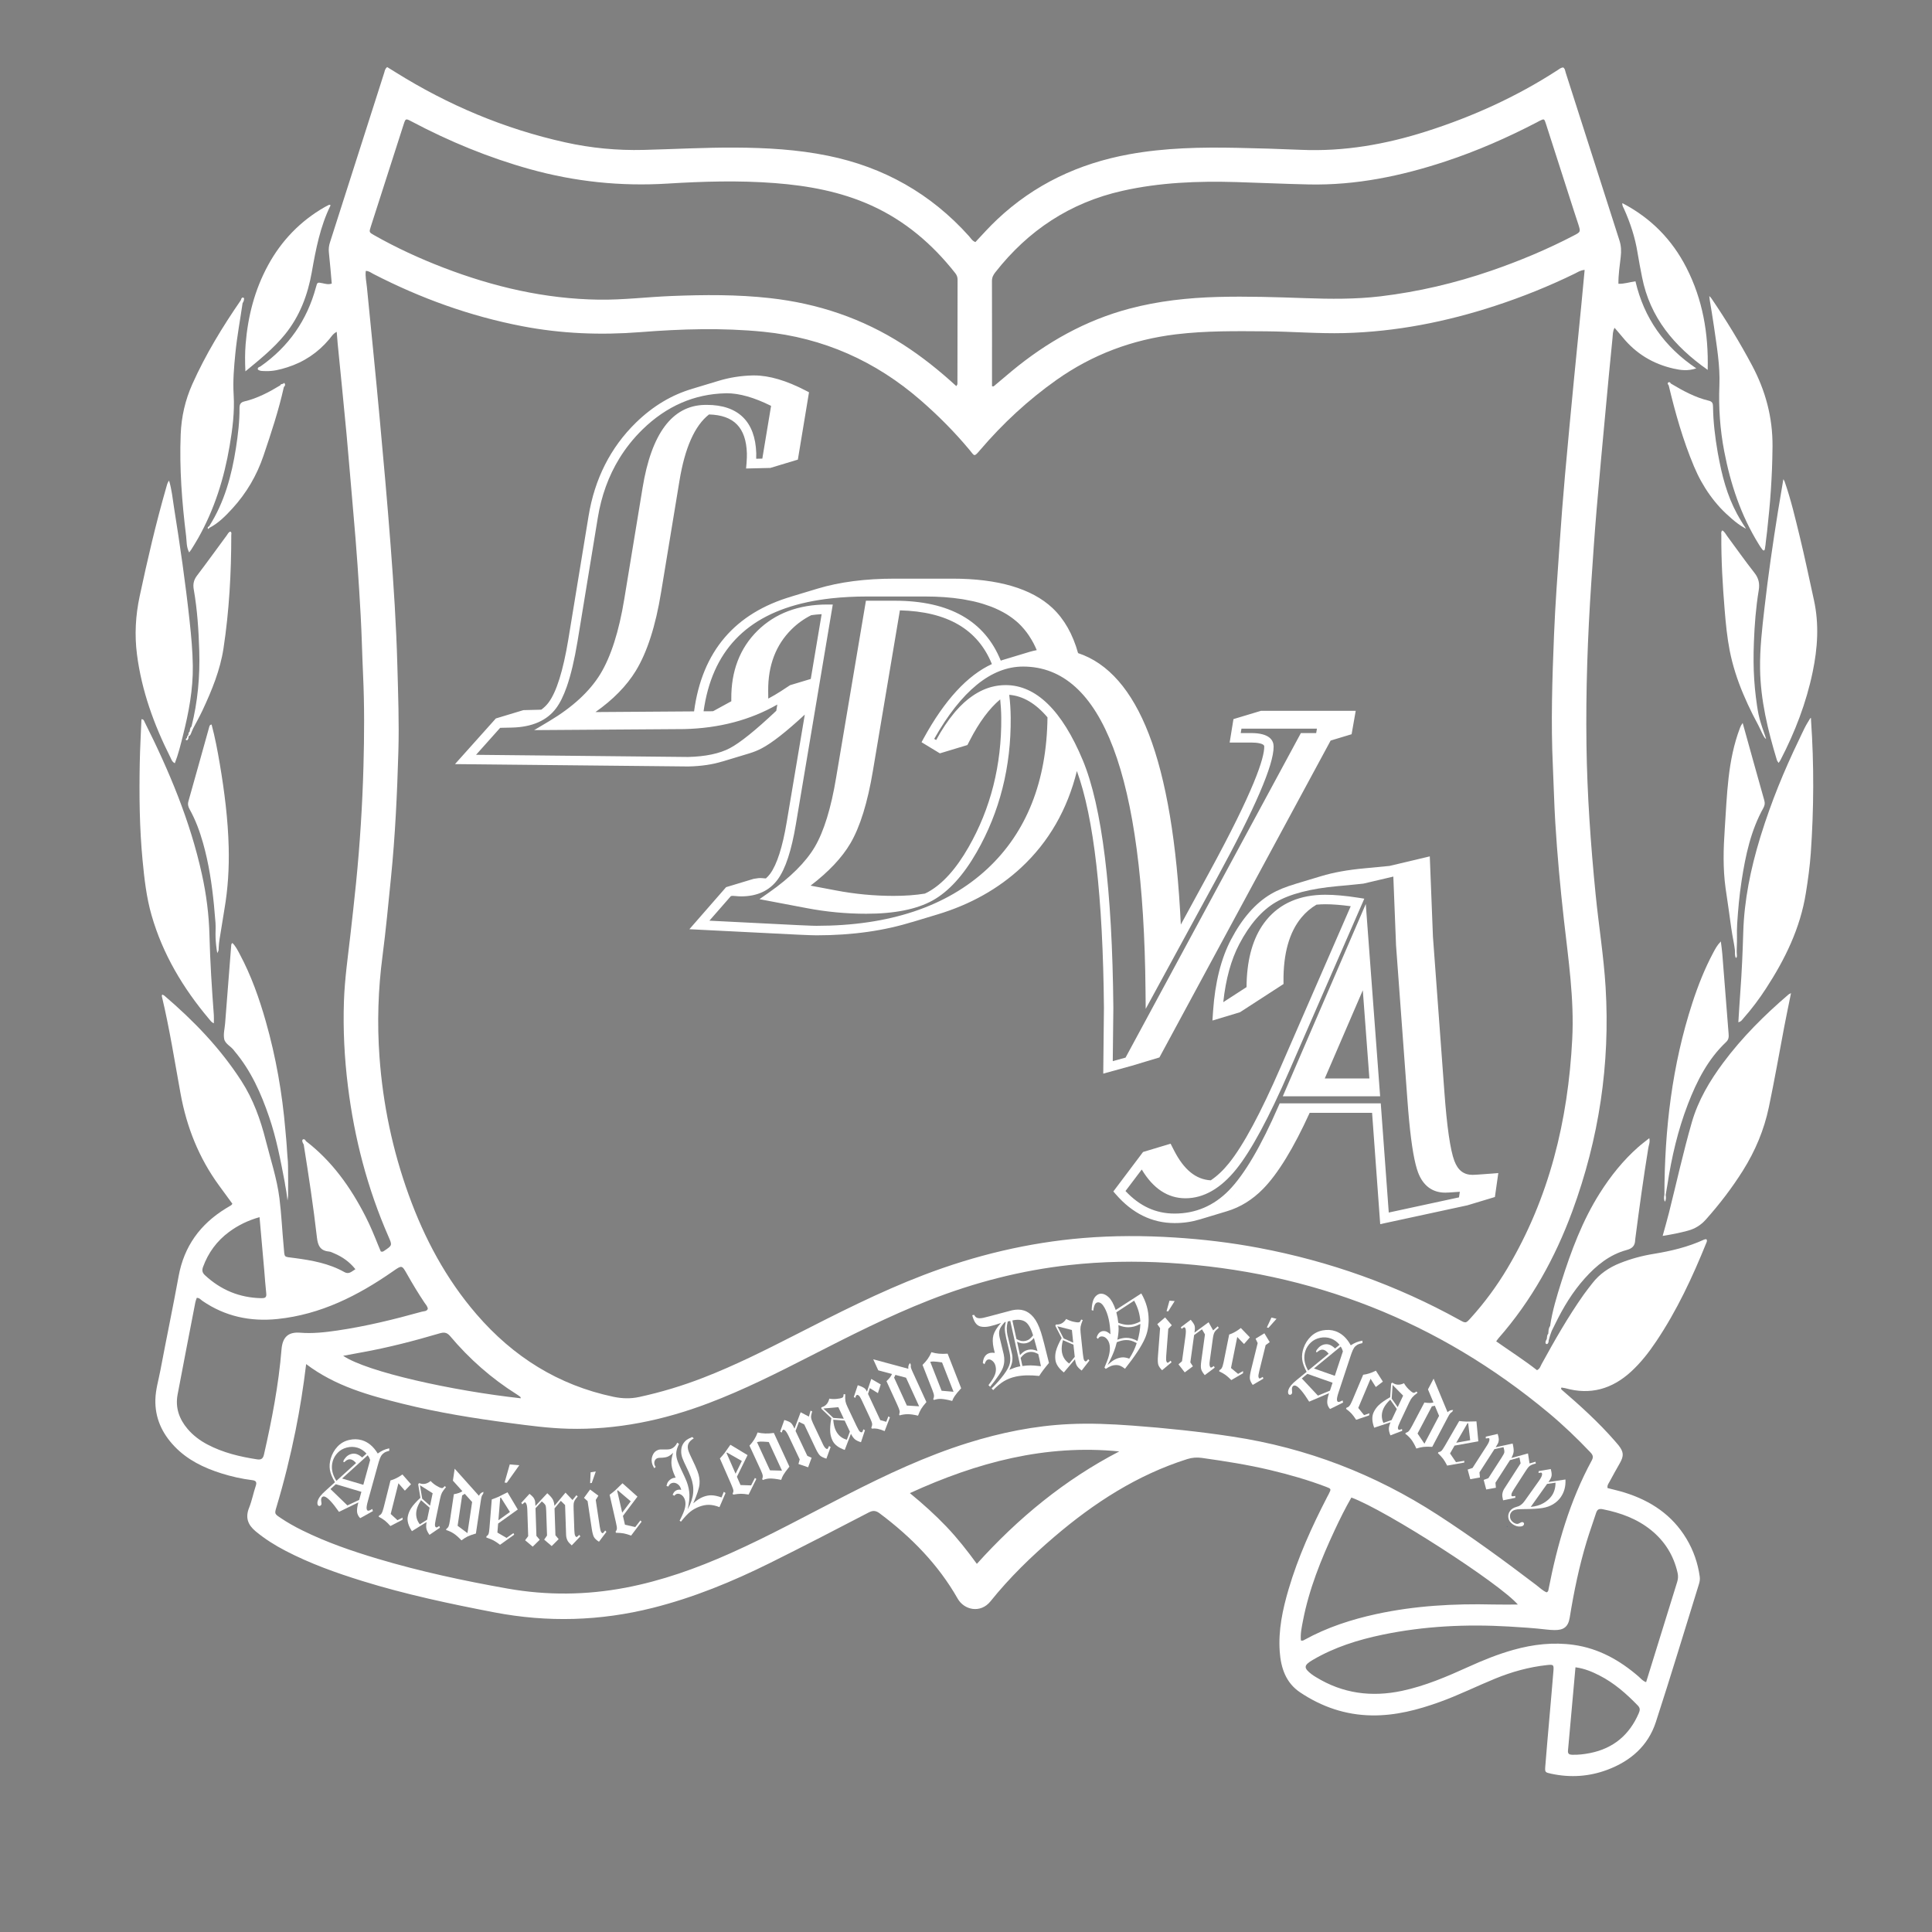 <?xml version="1.0" encoding="utf-8"?>
<!-- Generator: Adobe Illustrator 16.0.0, SVG Export Plug-In . SVG Version: 6.00 Build 0)  -->
<!DOCTYPE svg PUBLIC "-//W3C//DTD SVG 1.1//EN" "http://www.w3.org/Graphics/SVG/1.1/DTD/svg11.dtd">
<svg version="1.1" id="Layer_2" xmlns="http://www.w3.org/2000/svg" xmlns:xlink="http://www.w3.org/1999/xlink" x="0px" y="0px"
	 width="200px" height="200px" viewBox="0 0 200 200" enable-background="new 0 0 200 200" xml:space="preserve">
<rect x="0" y="0" width="200" height="200" fill="#808080" stroke="none"/>
<rect display="none" width="200" height="200"/>
<g>
	<path fill="#FFFFFF" d="M40.291,149.93l0.011,0.252c-0.23,0.057-0.409,0.127-0.537,0.212c-0.127,0.086-0.23,0.192-0.31,0.32
		c-0.08,0.129-0.16,0.331-0.242,0.606c-0.027,0.088-0.061,0.206-0.102,0.355l-1.024,3.701c-0.115,0.406-0.158,0.681-0.129,0.824
		c0.02,0.104,0.063,0.163,0.127,0.183c0.079,0.023,0.229-0.035,0.451-0.177l0.066,0.222l-0.992,0.556l-0.327,0.175
		c-0.18-0.185-0.285-0.393-0.317-0.62c-0.032-0.227,0.013-0.562,0.132-1.006l-2.007,0.975c-0.673-0.961-1.169-1.488-1.488-1.583
		c-0.079-0.023-0.155-0.014-0.227,0.029c-0.053,0.031-0.092,0.085-0.116,0.163c-0.025,0.085-0.027,0.187-0.006,0.305
		c0.027,0.157,0.035,0.259,0.021,0.302c-0.019,0.062-0.053,0.108-0.104,0.144c-0.051,0.033-0.105,0.041-0.159,0.023
		c-0.068-0.02-0.113-0.068-0.134-0.146c-0.033-0.107-0.029-0.231,0.013-0.372c0.047-0.159,0.137-0.324,0.27-0.497
		c0.133-0.173,0.307-0.354,0.523-0.538c0.043-0.041,0.085-0.08,0.123-0.114l0.869-0.787c-0.289-0.477-0.463-0.901-0.525-1.276
		c-0.061-0.377-0.032-0.768,0.088-1.176c0.141-0.473,0.371-0.882,0.692-1.227c0.32-0.346,0.716-0.575,1.186-0.688
		c0.471-0.114,0.919-0.106,1.345,0.018c0.651,0.194,1.197,0.652,1.64,1.378c0.203-0.145,0.39-0.255,0.562-0.335
		C39.833,150.052,40.042,149.983,40.291,149.93z M34.763,153.645l-0.553,0.501l1.755,1.696l1.217-0.575l0.23-0.835L34.763,153.645z
		 M37.942,150.476c-0.283-0.306-0.595-0.51-0.935-0.61c-0.363-0.107-0.731-0.113-1.107-0.016c-0.376,0.099-0.688,0.275-0.936,0.532
		c-0.249,0.257-0.419,0.544-0.514,0.862c-0.2,0.673-0.076,1.358,0.374,2.057l2.033-1.845c-0.163-0.194-0.327-0.316-0.49-0.365
		c-0.226-0.065-0.449,0.006-0.668,0.22c-0.042,0.045-0.078,0.064-0.106,0.055c-0.016-0.004-0.029-0.02-0.039-0.043
		c-0.01-0.025-0.011-0.051-0.002-0.082c0.03-0.101,0.116-0.229,0.254-0.384c0.14-0.156,0.31-0.265,0.51-0.327
		c0.201-0.062,0.394-0.065,0.579-0.01c0.19,0.057,0.39,0.177,0.599,0.359L37.942,150.476z M38.318,151.14
		c-0.048-0.128-0.08-0.212-0.098-0.249c-0.013-0.029-0.063-0.108-0.151-0.242l-2.655,2.407l2.196,0.65L38.318,151.14z"/>
	<path fill="#FFFFFF" d="M41.66,152.638l0.887,1.011l-0.635,0.664l-0.667-0.768l-0.8,3.181l0.703,0.644l0.528-0.269l-0.01,0.224
		l-1.251,0.649c-0.219-0.245-0.412-0.434-0.577-0.565c-0.166-0.133-0.377-0.265-0.633-0.395l0.03-0.121
		c0.117-0.056,0.201-0.126,0.255-0.211c0.077-0.119,0.149-0.315,0.219-0.591l0.714-2.837
		C40.814,153.15,41.226,152.944,41.66,152.638z"/>
	<path fill="#FFFFFF" d="M46.035,153.843l0.136,0.101c-0.21,0.251-0.35,0.447-0.422,0.587c-0.072,0.142-0.134,0.338-0.188,0.595
		l-0.45,2.143c-0.074,0.356-0.1,0.581-0.077,0.681c0.023,0.097,0.064,0.151,0.123,0.163c0.03,0.008,0.064,0.004,0.101-0.008
		c0.023-0.012,0.095-0.057,0.214-0.136l0.069,0.179l-1.081,0.738c-0.173-0.245-0.279-0.457-0.317-0.632
		c-0.039-0.173-0.033-0.404,0.018-0.691l-1.519,0.942c-0.378-0.569-0.519-1.082-0.424-1.541c0.064-0.305,0.176-0.581,0.335-0.828
		c0.211-0.324,0.534-0.686,0.967-1.086l-0.23-1.398l0.084-0.119c0.107,0.033,0.187,0.055,0.239,0.066
		c0.328,0.068,0.648-0.027,0.964-0.287c0.172,0.186,0.369,0.348,0.592,0.483c0.221,0.136,0.396,0.218,0.523,0.245
		c0.058,0.012,0.106,0.01,0.141-0.01C45.871,154.012,45.938,153.949,46.035,153.843z M44.474,156.079l-0.89-0.783
		c-0.241,0.377-0.395,0.719-0.459,1.027c-0.114,0.545-0.004,1.036,0.332,1.476l0.758-0.482L44.474,156.079z M44.788,154.579
		l-1.315-0.828l0.236,1.403l0.811,0.713L44.788,154.579z"/>
	<path fill="#FFFFFF" d="M47.068,152.039l2.51,2.804c0.064-0.118,0.128-0.208,0.192-0.262c0.064-0.057,0.157-0.105,0.279-0.146
		l-0.032,0.207c-0.07,0.084-0.119,0.162-0.146,0.233c-0.028,0.072-0.06,0.224-0.094,0.453l-0.512,3.422
		c-0.381,0.108-0.667,0.211-0.86,0.305c-0.192,0.095-0.404,0.228-0.636,0.402c-0.293-0.312-0.559-0.546-0.797-0.704
		c-0.238-0.155-0.501-0.279-0.79-0.367l0.014-0.097c0.117-0.09,0.198-0.185,0.244-0.288c0.046-0.103,0.093-0.32,0.144-0.656
		l0.399-2.664c0.405-0.071,0.699-0.175,0.882-0.313l-0.981-1.09L47.068,152.039z M48.874,155.488l-0.763-0.848
		c-0.088,0.064-0.178,0.117-0.268,0.164l-0.471,3.144l1.019,0.76L48.874,155.488z"/>
	<path fill="#FFFFFF" d="M52.537,154.481l1.063,1.782l-2.034,1.455l-0.075,0.933l0.948,0.552l0.711-0.495l0.081,0.161l-1.467,1.047
		c-0.266-0.202-0.486-0.352-0.663-0.444c-0.175-0.094-0.426-0.196-0.754-0.308l0.01-0.128c0.102-0.063,0.173-0.14,0.214-0.239
		c0.041-0.097,0.075-0.314,0.101-0.648l0.236-2.931c0.276-0.095,0.505-0.183,0.688-0.266
		C51.731,154.892,52.043,154.734,52.537,154.481z M51.845,155.02l-0.063,0.031l-0.188,2.326l1.195-0.857L51.845,155.02z
		 M52.467,153.496l-0.233-0.019l0.536-1.881l0.99,0.081L52.467,153.496z"/>
	<path fill="#FFFFFF" d="M59.674,154.781l0.128,0.134c-0.158,0.177-0.262,0.316-0.315,0.422c-0.052,0.104-0.086,0.208-0.1,0.311
		s-0.016,0.314-0.005,0.634l0.072,2.133c0.009,0.282,0.039,0.467,0.088,0.558c0.049,0.092,0.093,0.137,0.135,0.135
		c0.057-0.002,0.153-0.076,0.29-0.222l0.11,0.157l-0.892,0.935c-0.217-0.192-0.36-0.352-0.426-0.479
		c-0.098-0.188-0.15-0.391-0.157-0.606l-0.105-3.094l-0.441-0.433l-0.651,0.786l0.093,2.777l0.333,0.401l-0.72,0.718l-0.779-0.667
		l0.296-0.424l-0.085-2.553c-0.01-0.297-0.035-0.487-0.074-0.573c-0.055-0.114-0.184-0.249-0.384-0.404l-0.651,0.705l0.095,2.862
		l0.342,0.402l-0.725,0.715l-0.787-0.664l0.318-0.424l-0.092-2.749c-0.01-0.284-0.045-0.49-0.109-0.614
		c-0.05-0.093-0.094-0.14-0.132-0.14c-0.046,0.002-0.137,0.071-0.274,0.21l-0.109-0.156l0.853-0.933
		c0.199,0.158,0.335,0.288,0.409,0.389c0.073,0.104,0.126,0.216,0.159,0.339c0.02,0.087,0.034,0.264,0.043,0.528l1.228-1.317
		c0.288,0.258,0.478,0.472,0.569,0.643c0.091,0.173,0.149,0.395,0.172,0.665l1.146-1.372l0.723,0.764L59.674,154.781z"/>
	<path fill="#FFFFFF" d="M61.084,154.196l0.861,0.637l-0.274,0.439l0.416,2.765c0.045,0.292,0.094,0.479,0.147,0.56
		c0.054,0.082,0.103,0.121,0.146,0.115c0.03-0.006,0.058-0.018,0.08-0.039c0.032-0.029,0.095-0.106,0.19-0.237l0.127,0.142
		l-0.771,1.022c-0.254-0.159-0.426-0.32-0.518-0.481c-0.09-0.162-0.168-0.455-0.232-0.883l-0.427-2.837l-0.375-0.34L61.084,154.196z
		 M61.141,152.41l0.535-0.081l-0.416,1.185l-0.169,0.025L61.141,152.41z"/>
	<path fill="#FFFFFF" d="M64.44,153.547l1.549,1.382l-1.503,1.999l0.209,0.911l1.068,0.241l0.53-0.684l0.126,0.128l-1.085,1.439
		c-0.316-0.114-0.57-0.19-0.766-0.225c-0.195-0.037-0.465-0.061-0.812-0.068l-0.028-0.126c0.079-0.088,0.123-0.185,0.132-0.292
		c0.01-0.104-0.023-0.32-0.098-0.648l-0.655-2.866c0.235-0.173,0.427-0.326,0.578-0.459
		C63.793,154.181,64.046,153.938,64.44,153.547z M63.941,154.268l-0.051,0.049l0.519,2.275l0.884-1.176L63.941,154.268z"/>
	<path fill="#FFFFFF" d="M71.656,148.758l0.164,0.14c-0.286,0.169-0.474,0.363-0.565,0.579s-0.079,0.478,0.039,0.789
		c0.064,0.171,0.171,0.41,0.322,0.721c0.261,0.53,0.458,0.972,0.59,1.319c0.178,0.472,0.248,0.917,0.207,1.339
		c-0.04,0.42-0.256,1.08-0.647,1.981c0.357-0.322,0.703-0.548,1.037-0.674c0.306-0.115,0.599-0.169,0.88-0.159
		c0.281,0.01,0.618,0.083,1.01,0.221l0.236-0.582l0.18,0.122l-0.629,1.463c-0.377-0.147-0.728-0.226-1.052-0.237
		c-0.325-0.012-0.673,0.055-1.048,0.194c-0.348,0.133-0.656,0.306-0.926,0.521c-0.268,0.215-0.59,0.558-0.965,1.029l-0.133-0.106
		c0.319-0.61,0.508-1.075,0.567-1.392c0.06-0.316,0.046-0.589-0.04-0.818c-0.083-0.217-0.208-0.377-0.377-0.479
		c-0.169-0.104-0.329-0.126-0.476-0.07c-0.075,0.027-0.148,0.088-0.224,0.179l-0.176-0.097c0.06-0.142,0.122-0.249,0.188-0.32
		c0.067-0.074,0.155-0.131,0.263-0.172c0.064-0.022,0.133-0.038,0.208-0.042c0.074-0.004,0.153,0.004,0.236,0.023
		c-0.022-0.076-0.043-0.137-0.06-0.181c-0.078-0.206-0.208-0.359-0.392-0.463c-0.185-0.101-0.37-0.118-0.555-0.049
		c-0.132,0.051-0.246,0.167-0.337,0.348l-0.187-0.063c0.04-0.194,0.099-0.342,0.179-0.445c0.125-0.167,0.281-0.285,0.466-0.355
		c0.04-0.016,0.085-0.029,0.137-0.037c0.05-0.01,0.107-0.016,0.166-0.018c-0.089-0.19-0.159-0.352-0.21-0.483
		c-0.146-0.389-0.223-0.736-0.229-1.047c-0.006-0.31,0.053-0.657,0.179-1.042c-0.214,0.204-0.41,0.342-0.587,0.408
		c-0.176,0.065-0.416,0.101-0.721,0.103c-0.139,0-0.245,0.016-0.316,0.041c-0.139,0.053-0.235,0.149-0.289,0.292
		c-0.054,0.14-0.054,0.283,0.001,0.431c0.021,0.055,0.057,0.115,0.109,0.179l-0.146,0.141c-0.087-0.141-0.149-0.259-0.187-0.358
		c-0.118-0.313-0.12-0.619-0.009-0.923c0.113-0.305,0.308-0.509,0.587-0.615c0.127-0.047,0.346-0.064,0.656-0.049
		c0.311,0.014,0.541-0.006,0.689-0.063c0.27-0.103,0.484-0.314,0.64-0.639l0.185,0.132c-0.174,0.34-0.27,0.646-0.289,0.921
		s0.035,0.579,0.16,0.911c0.094,0.247,0.215,0.528,0.364,0.842c0.284,0.589,0.466,0.992,0.549,1.21
		c0.175,0.465,0.271,0.907,0.29,1.331c0.018,0.424-0.043,0.944-0.183,1.561c0.335-0.612,0.525-1.186,0.572-1.716
		c0.046-0.53-0.036-1.076-0.248-1.636c-0.12-0.319-0.27-0.661-0.451-1.026s-0.321-0.678-0.419-0.938
		c-0.086-0.231-0.128-0.474-0.122-0.732c0.005-0.259,0.057-0.479,0.157-0.664s0.229-0.341,0.387-0.465
		C71.185,148.978,71.381,148.874,71.656,148.758z"/>
	<path fill="#FFFFFF" d="M75.609,149.562l1.779,1.069l-1.103,2.244l0.375,0.856l1.096,0.037l0.393-0.773l0.146,0.105l-0.797,1.616
		c-0.331-0.055-0.595-0.08-0.793-0.08c-0.199,0-0.469,0.029-0.811,0.086l-0.052-0.118c0.061-0.102,0.086-0.204,0.076-0.312
		c-0.011-0.104-0.083-0.311-0.217-0.619l-1.179-2.693c0.198-0.214,0.358-0.4,0.481-0.558
		C75.092,150.305,75.293,150.019,75.609,149.562z M75.252,150.362l-0.04,0.059l0.935,2.138l0.648-1.32L75.252,150.362z"/>
	<path fill="#FFFFFF" d="M80.108,148.338l1.611,3.491c-0.3,0.369-0.508,0.655-0.626,0.855c-0.09,0.151-0.164,0.322-0.224,0.511
		c-0.501-0.101-0.899-0.147-1.193-0.14c-0.223,0.006-0.455,0.057-0.695,0.151l-0.082-0.076c0.052-0.144,0.072-0.264,0.06-0.355
		c-0.013-0.122-0.077-0.311-0.193-0.563l-1.181-2.561c0.384-0.408,0.665-0.862,0.842-1.362
		C78.928,148.412,79.488,148.43,80.108,148.338z M79.71,152.208l1.241,0.033l-1.368-2.965c-0.399-0.033-0.678-0.047-0.836-0.043
		c-0.111,0.002-0.24,0.02-0.384,0.053L79.71,152.208z"/>
	<path fill="#FFFFFF" d="M82.883,146.196l0.856,0.449l0.169-0.614l0.169,0.074c-0.087,0.283-0.126,0.487-0.116,0.608
		c0.013,0.161,0.077,0.361,0.189,0.6l1.049,2.216c0.096,0.205,0.196,0.346,0.296,0.419c0.065,0.049,0.118,0.064,0.16,0.045
		c0.036-0.018,0.092-0.118,0.169-0.303l0.163,0.101L85.548,151c-0.306-0.094-0.525-0.2-0.656-0.32
		c-0.131-0.121-0.275-0.347-0.433-0.679l-1.204-2.543l-0.546-0.272l-0.355,0.946l1.22,2.578l0.445,0.196l-0.363,0.987l-1-0.342
		l0.131-0.471l-1.122-2.37c-0.159-0.336-0.295-0.55-0.407-0.642c-0.078-0.062-0.14-0.081-0.188-0.058
		c-0.052,0.025-0.101,0.122-0.146,0.291l-0.162-0.099l0.431-1.205c0.323,0.096,0.541,0.188,0.654,0.28
		c0.112,0.091,0.219,0.242,0.318,0.452l0.08,0.167L82.883,146.196z"/>
	<path fill="#FFFFFF" d="M87.332,144.331h0.169c-0.015,0.325-0.009,0.565,0.02,0.721c0.028,0.156,0.098,0.353,0.209,0.587
		l0.938,1.98c0.156,0.326,0.272,0.522,0.35,0.587c0.078,0.063,0.143,0.083,0.197,0.058c0.028-0.014,0.052-0.036,0.075-0.067
		c0.012-0.023,0.042-0.104,0.089-0.237l0.162,0.099l-0.413,1.242c-0.287-0.092-0.499-0.194-0.636-0.312
		c-0.136-0.114-0.271-0.303-0.403-0.561l-0.641,1.669c-0.646-0.228-1.069-0.55-1.269-0.972c-0.133-0.282-0.211-0.569-0.233-0.865
		c-0.028-0.385,0.008-0.868,0.112-1.447l-1.029-0.976l-0.003-0.146c0.104-0.039,0.181-0.068,0.229-0.091
		c0.302-0.145,0.5-0.414,0.595-0.813c0.249,0.045,0.503,0.053,0.763,0.027c0.259-0.025,0.447-0.066,0.565-0.121
		c0.054-0.026,0.089-0.056,0.107-0.093C87.304,144.566,87.318,144.475,87.332,144.331z M86.784,145.672l-1.549,0.136l1.036,0.976
		l1.077,0.08L86.784,145.672z M87.44,147.058l-1.183-0.088c0.035,0.447,0.121,0.813,0.255,1.098
		c0.238,0.504,0.623,0.828,1.155,0.974l0.313-0.841L87.44,147.058z"/>
	<path fill="#FFFFFF" d="M90.194,142.746l0.979,0.571l-0.292,0.899l-0.836-0.517l-0.187,0.598l1.267,2.711l0.619,0.177l0.22-0.563
		l0.16,0.106l-0.545,1.419c-0.316-0.128-0.568-0.21-0.758-0.243c-0.189-0.031-0.382-0.037-0.577-0.014l-0.048-0.103
		c0.068-0.147,0.097-0.28,0.085-0.395c-0.011-0.112-0.081-0.309-0.209-0.585l-0.888-1.9c-0.113-0.238-0.208-0.387-0.29-0.444
		c-0.081-0.061-0.147-0.076-0.201-0.053c-0.058,0.027-0.109,0.126-0.15,0.299l-0.158-0.091l0.411-1.221
		c0.314,0.1,0.546,0.206,0.696,0.317c0.095,0.069,0.182,0.187,0.258,0.35L90.194,142.746z"/>
	<path fill="#FFFFFF" d="M90.397,140.715l3.633,0.979c-0.01-0.134-0.005-0.242,0.019-0.324c0.023-0.083,0.075-0.175,0.154-0.274
		l0.088,0.191c-0.014,0.108-0.013,0.199,0.004,0.275c0.016,0.076,0.072,0.22,0.168,0.432l1.439,3.146
		c-0.26,0.299-0.443,0.542-0.553,0.725c-0.109,0.185-0.214,0.412-0.314,0.685c-0.415-0.102-0.765-0.152-1.05-0.152
		c-0.285-0.002-0.573,0.039-0.864,0.123l-0.04-0.09c0.048-0.138,0.064-0.264,0.046-0.375c-0.018-0.108-0.097-0.318-0.238-0.628
		l-1.12-2.45c0.299-0.279,0.488-0.528,0.567-0.744l-1.417-0.377L90.397,140.715z M93.793,142.619l-1.101-0.291
		c-0.04,0.101-0.085,0.194-0.136,0.281l1.321,2.892l1.27,0.08L93.793,142.619z"/>
	<path fill="#FFFFFF" d="M98.098,140.131l1.402,3.581c-0.321,0.35-0.546,0.621-0.675,0.815c-0.1,0.146-0.184,0.312-0.255,0.498
		c-0.494-0.131-0.888-0.202-1.182-0.212c-0.224-0.008-0.458,0.029-0.704,0.11l-0.078-0.079c0.061-0.143,0.088-0.259,0.082-0.353
		c-0.005-0.124-0.058-0.314-0.159-0.572l-1.029-2.628c0.408-0.384,0.716-0.821,0.921-1.312
		C96.915,140.135,97.474,140.183,98.098,140.131z M97.474,143.97l1.236,0.105l-1.19-3.039c-0.397-0.057-0.675-0.088-0.833-0.092
		c-0.112-0.006-0.241,0.004-0.388,0.029L97.474,143.97z"/>
	<path fill="#FFFFFF" d="M100.645,136.155l0.195-0.043c0.08,0.157,0.181,0.259,0.299,0.307c0.154,0.064,0.381,0.064,0.681-0.004
		c0.191-0.04,0.794-0.2,1.807-0.472c0.612-0.167,0.994-0.269,1.146-0.303c0.461-0.102,0.873-0.092,1.239,0.026
		c0.365,0.119,0.693,0.354,0.982,0.704c0.29,0.35,0.545,0.862,0.765,1.54c0.154,0.477,0.432,1.535,0.831,3.181
		c-0.45,0.533-0.786,0.979-1.011,1.347c-0.948-0.103-1.759-0.079-2.433,0.07c-0.457,0.101-0.866,0.261-1.229,0.479
		c-0.361,0.22-0.729,0.525-1.102,0.916l-0.167-0.168c0.492-0.479,0.911-0.953,1.26-1.422c0.349-0.467,0.56-0.86,0.632-1.186
		c0.072-0.322,0.059-0.709-0.041-1.162c-0.036-0.163-0.093-0.405-0.17-0.727c-0.055-0.223-0.109-0.454-0.163-0.695
		c-0.094-0.426-0.143-0.742-0.147-0.952c-0.006-0.21,0.028-0.458,0.099-0.748l-0.107,0.023c-0.285,0.309-0.462,0.571-0.532,0.789
		c-0.069,0.218-0.07,0.474-0.005,0.771l0.429,1.773c0.104,0.477,0.08,0.927-0.072,1.356s-0.599,1.096-1.339,2.005l-0.166-0.173
		c0.369-0.479,0.6-0.858,0.689-1.135c0.092-0.275,0.107-0.548,0.048-0.813c-0.052-0.231-0.155-0.414-0.313-0.548
		c-0.158-0.137-0.312-0.187-0.459-0.156c-0.074,0.018-0.139,0.059-0.191,0.123c-0.053,0.063-0.115,0.187-0.189,0.369l-0.171-0.135
		c0.03-0.307,0.11-0.546,0.238-0.713c0.127-0.169,0.301-0.277,0.521-0.326c0.064-0.014,0.136-0.021,0.217-0.021
		c0.08,0,0.168,0.006,0.265,0.02c-0.048-0.192-0.089-0.359-0.121-0.503c-0.115-0.526-0.122-0.974-0.02-1.343
		c0.104-0.367,0.363-0.787,0.783-1.255c-0.444,0.159-0.834,0.275-1.168,0.348c-0.353,0.079-0.669,0.085-0.948,0.021
		c-0.21-0.053-0.382-0.171-0.516-0.358C100.855,136.781,100.74,136.509,100.645,136.155z M104.322,136.8
		c-0.065,0.271-0.099,0.5-0.101,0.69c-0.001,0.26,0.023,0.495,0.07,0.709l0.471,1.97c0.057,0.253,0.062,0.525,0.015,0.813
		c-0.036,0.214-0.133,0.487-0.29,0.82c0.387-0.167,0.686-0.272,0.899-0.315l0.238-0.048l-1.041-4.696L104.322,136.8z
		 M105.224,138.621c0.201,0.106,0.371,0.173,0.509,0.198c0.139,0.024,0.281,0.021,0.43-0.012c0.146-0.031,0.278-0.09,0.395-0.173
		c0.115-0.084,0.243-0.216,0.385-0.395c-0.219-0.74-0.494-1.215-0.822-1.421s-0.77-0.248-1.322-0.126L105.224,138.621z
		 M105.59,140.278c0.16-0.173,0.301-0.298,0.424-0.375c0.122-0.08,0.262-0.136,0.42-0.171c0.152-0.033,0.3-0.043,0.44-0.025
		c0.14,0.016,0.315,0.066,0.525,0.149l-0.368-1.347c-0.149,0.171-0.283,0.294-0.402,0.371c-0.118,0.078-0.253,0.133-0.406,0.167
		c-0.147,0.031-0.3,0.035-0.456,0.012c-0.157-0.024-0.317-0.079-0.482-0.163L105.59,140.278z M105.84,141.407
		c0.347-0.043,0.63-0.063,0.854-0.061c0.223,0.002,0.577,0.029,1.063,0.084c-0.106-0.508-0.161-0.77-0.165-0.785
		c-0.009-0.041-0.048-0.2-0.115-0.48c-0.21-0.108-0.389-0.177-0.535-0.201c-0.148-0.027-0.301-0.023-0.459,0.011
		c-0.16,0.035-0.303,0.098-0.428,0.186c-0.125,0.087-0.258,0.223-0.4,0.407L105.84,141.407z"/>
	<path fill="#FFFFFF" d="M111.923,136.596l0.16,0.055c-0.122,0.304-0.196,0.532-0.221,0.688c-0.024,0.158-0.024,0.364,0.003,0.624
		l0.231,2.177c0.038,0.361,0.083,0.584,0.135,0.672c0.053,0.086,0.108,0.124,0.167,0.118c0.031-0.004,0.063-0.015,0.094-0.038
		c0.019-0.02,0.073-0.084,0.162-0.194l0.121,0.146l-0.801,1.037c-0.24-0.183-0.405-0.35-0.497-0.503
		c-0.091-0.155-0.155-0.377-0.195-0.664l-1.155,1.361c-0.536-0.425-0.828-0.87-0.877-1.335c-0.033-0.311-0.012-0.607,0.064-0.892
		c0.101-0.373,0.297-0.817,0.587-1.331l-0.649-1.259l0.045-0.14c0.111-0.002,0.193-0.004,0.247-0.01
		c0.333-0.037,0.608-0.226,0.829-0.569c0.221,0.122,0.459,0.216,0.711,0.277c0.254,0.063,0.444,0.086,0.574,0.072
		c0.06-0.006,0.104-0.023,0.132-0.053C111.818,136.808,111.862,136.729,111.923,136.596z M110.962,137.681l-1.506-0.383l0.655,1.261
		l0.988,0.432L110.962,137.681z M111.123,139.204l-1.087-0.473c-0.114,0.434-0.154,0.807-0.121,1.121
		c0.058,0.552,0.314,0.985,0.769,1.3l0.573-0.691L111.123,139.204z"/>
	<path fill="#FFFFFF" d="M115.497,135.609l2.651-1.712c0.501,0.864,0.754,1.764,0.76,2.7c0.004,0.702-0.121,1.345-0.373,1.93
		c-0.341,0.793-1.034,1.85-2.076,3.167c-0.186-0.146-0.346-0.246-0.483-0.303c-0.136-0.055-0.277-0.084-0.425-0.082
		c-0.173,0-0.338,0.027-0.493,0.082c-0.156,0.055-0.354,0.159-0.593,0.314l-0.132-0.136c0.226-0.517,0.377-0.923,0.453-1.217
		c0.075-0.293,0.112-0.56,0.111-0.8c-0.003-0.361-0.087-0.655-0.256-0.877c-0.169-0.221-0.361-0.332-0.576-0.33
		c-0.1,0-0.178,0.02-0.236,0.057c-0.059,0.035-0.114,0.101-0.167,0.198l-0.143-0.127c0.065-0.23,0.164-0.403,0.291-0.515
		c0.126-0.112,0.275-0.169,0.446-0.169c0.107-0.002,0.21,0.02,0.307,0.063s0.228,0.132,0.39,0.268
		c-0.035-1.158-0.238-2.073-0.608-2.741c-0.207-0.377-0.429-0.563-0.665-0.562c-0.119,0-0.216,0.051-0.289,0.149
		c-0.099,0.134-0.172,0.373-0.219,0.715l-0.164-0.062c0.016-0.396,0.063-0.714,0.141-0.95c0.077-0.237,0.193-0.42,0.348-0.552
		c0.154-0.131,0.318-0.196,0.491-0.198c0.262,0,0.524,0.124,0.791,0.377C115.043,134.55,115.283,134.987,115.497,135.609z
		 M117.674,139.036c-0.249-0.13-0.449-0.213-0.598-0.254c-0.15-0.041-0.315-0.061-0.497-0.059c-0.142,0-0.293,0.02-0.454,0.057
		c-0.162,0.037-0.333,0.093-0.514,0.169c-0.089,0.363-0.188,0.684-0.297,0.962c-0.182,0.46-0.4,0.925-0.656,1.396
		c0.306-0.281,0.564-0.478,0.78-0.585c0.283-0.138,0.555-0.207,0.816-0.209c0.188,0,0.403,0.044,0.647,0.136
		c0.196-0.316,0.35-0.591,0.458-0.82C117.469,139.598,117.574,139.334,117.674,139.036z M115.563,135.85
		c0.099,0.377,0.166,0.738,0.202,1.085c0.384,0.144,0.73,0.218,1.039,0.214c0.397-0.002,0.813-0.119,1.244-0.351
		c-0.024-0.371-0.086-0.729-0.185-1.07c-0.099-0.344-0.25-0.705-0.457-1.086L115.563,135.85z M118.049,137.055
		c-0.256,0.13-0.477,0.218-0.659,0.267c-0.183,0.048-0.381,0.073-0.593,0.075c-0.323,0.002-0.662-0.071-1.018-0.222
		c0.011,0.165,0.018,0.288,0.019,0.371c0.001,0.333-0.041,0.712-0.13,1.141c0.17-0.065,0.331-0.114,0.484-0.146
		c0.153-0.033,0.296-0.049,0.429-0.049c0.375-0.004,0.766,0.107,1.173,0.327C117.937,138.168,118.035,137.581,118.049,137.055z"/>
	<path fill="#FFFFFF" d="M120.609,136.377l0.696,0.812l-0.365,0.367l-0.213,2.788c-0.022,0.294-0.017,0.486,0.018,0.579
		c0.034,0.092,0.074,0.141,0.116,0.143c0.031,0.004,0.061-0.004,0.087-0.02c0.038-0.02,0.117-0.084,0.238-0.187l0.092,0.167
		l-0.979,0.821c-0.212-0.211-0.345-0.407-0.396-0.584c-0.053-0.179-0.063-0.482-0.029-0.912l0.218-2.859l-0.289-0.418
		L120.609,136.377z M121.063,134.647l0.54,0.041l-0.671,1.063l-0.17-0.014L121.063,134.647z"/>
	<path fill="#FFFFFF" d="M125.113,136.878l0.471,0.843l0.478-0.421l0.102,0.153c-0.229,0.19-0.373,0.338-0.431,0.445
		c-0.077,0.142-0.135,0.346-0.171,0.605l-0.335,2.429c-0.03,0.226-0.024,0.396,0.021,0.514c0.027,0.075,0.063,0.118,0.108,0.124
		c0.039,0.006,0.143-0.049,0.308-0.159l0.081,0.171l-1.029,0.771c-0.205-0.245-0.329-0.453-0.373-0.626s-0.041-0.44,0.01-0.807
		l0.384-2.786l-0.308-0.526l-0.816,0.599l-0.39,2.825l0.266,0.408l-0.845,0.627l-0.649-0.833l0.366-0.32l0.359-2.599
		c0.051-0.369,0.054-0.623,0.01-0.76c-0.029-0.095-0.072-0.146-0.126-0.153c-0.056-0.008-0.15,0.047-0.281,0.163l-0.082-0.171
		l1.021-0.773c0.219,0.259,0.35,0.457,0.394,0.593c0.044,0.14,0.05,0.322,0.019,0.554l-0.025,0.185L125.113,136.878z"/>
	<path fill="#FFFFFF" d="M128.451,137.475l0.934,0.966l-0.604,0.693l-0.701-0.732l-0.648,3.214l0.734,0.609l0.514-0.293l0.001,0.224
		l-1.219,0.709c-0.23-0.235-0.432-0.414-0.604-0.538c-0.172-0.124-0.388-0.245-0.65-0.365l0.024-0.12
		c0.113-0.061,0.195-0.137,0.245-0.224c0.07-0.123,0.134-0.323,0.19-0.601l0.577-2.868
		C127.63,138.026,128.032,137.803,128.451,137.475z"/>
	<path fill="#FFFFFF" d="M130.889,138.021l0.553,0.917l-0.421,0.303l-0.668,2.715c-0.071,0.285-0.097,0.478-0.078,0.573
		c0.019,0.097,0.049,0.149,0.092,0.161c0.03,0.008,0.06,0.006,0.088-0.006c0.041-0.014,0.13-0.064,0.267-0.146l0.063,0.179
		l-1.103,0.65c-0.175-0.244-0.273-0.458-0.296-0.641c-0.021-0.185,0.019-0.486,0.121-0.905l0.687-2.785l-0.217-0.458
		L130.889,138.021z M131.62,136.393l0.525,0.128l-0.836,0.938l-0.165-0.041L131.62,136.393z"/>
	<path fill="#FFFFFF" d="M141.043,138.784l-0.001,0.252c-0.232,0.045-0.415,0.107-0.546,0.185c-0.132,0.08-0.24,0.182-0.326,0.306
		s-0.176,0.322-0.272,0.593c-0.03,0.087-0.069,0.204-0.118,0.352l-1.206,3.645c-0.135,0.4-0.191,0.673-0.17,0.818
		c0.015,0.104,0.054,0.165,0.117,0.188c0.078,0.027,0.231-0.025,0.46-0.155l0.056,0.224l-1.02,0.507l-0.336,0.159
		c-0.169-0.194-0.265-0.406-0.285-0.635c-0.02-0.228,0.041-0.562,0.183-0.999l-2.055,0.874c-0.623-0.993-1.093-1.545-1.406-1.655
		c-0.078-0.027-0.154-0.021-0.229,0.018c-0.055,0.029-0.096,0.082-0.123,0.159c-0.029,0.084-0.036,0.185-0.021,0.303
		c0.019,0.16,0.021,0.261,0.007,0.302c-0.022,0.063-0.06,0.106-0.112,0.138s-0.106,0.037-0.16,0.018
		c-0.066-0.023-0.108-0.074-0.126-0.153c-0.028-0.107-0.018-0.231,0.031-0.369c0.055-0.155,0.152-0.316,0.293-0.484
		c0.143-0.165,0.324-0.336,0.549-0.513c0.047-0.037,0.09-0.073,0.129-0.106l0.907-0.744c-0.266-0.488-0.419-0.923-0.462-1.3
		c-0.043-0.379,0.006-0.77,0.146-1.17c0.164-0.467,0.414-0.863,0.752-1.191c0.337-0.328,0.742-0.536,1.219-0.628
		c0.476-0.089,0.923-0.062,1.342,0.086c0.64,0.226,1.164,0.711,1.57,1.455c0.208-0.132,0.4-0.234,0.575-0.305
		C140.582,138.883,140.793,138.827,141.043,138.784z M135.339,142.221l-0.577,0.473l1.67,1.781l1.243-0.515l0.271-0.821
		L135.339,142.221z M138.672,139.213c-0.268-0.318-0.568-0.538-0.904-0.654c-0.356-0.126-0.725-0.149-1.104-0.072
		c-0.38,0.08-0.7,0.241-0.961,0.486c-0.26,0.242-0.445,0.522-0.557,0.835c-0.231,0.663-0.142,1.353,0.273,2.071l2.123-1.738
		c-0.155-0.204-0.313-0.335-0.473-0.391c-0.223-0.078-0.447-0.016-0.679,0.187c-0.045,0.042-0.081,0.06-0.107,0.05
		c-0.018-0.006-0.029-0.021-0.037-0.046c-0.008-0.025-0.007-0.051,0.003-0.08c0.034-0.101,0.126-0.226,0.272-0.373
		c0.147-0.147,0.322-0.249,0.525-0.301c0.204-0.051,0.396-0.045,0.579,0.02c0.188,0.065,0.381,0.194,0.581,0.388L138.672,139.213z
		 M139.015,139.896c-0.041-0.13-0.07-0.216-0.087-0.253c-0.012-0.029-0.057-0.112-0.138-0.25l-2.771,2.271l2.16,0.761
		L139.015,139.896z"/>
	<path fill="#FFFFFF" d="M142.431,141.891l0.722,1.133l-0.729,0.56l-0.542-0.858l-1.275,3.023l0.598,0.742l0.562-0.187l-0.044,0.222
		l-1.335,0.45c-0.18-0.275-0.341-0.491-0.484-0.646s-0.332-0.319-0.565-0.488l0.048-0.112c0.124-0.037,0.219-0.096,0.284-0.171
		c0.095-0.105,0.196-0.29,0.307-0.55l1.138-2.697C141.516,142.27,141.954,142.13,142.431,141.891z"/>
	<path fill="#FFFFFF" d="M146.635,144.048l0.109,0.13c-0.262,0.196-0.444,0.354-0.546,0.475c-0.103,0.118-0.209,0.297-0.321,0.532
		l-0.934,1.981c-0.155,0.328-0.232,0.542-0.232,0.644c0,0.099,0.026,0.163,0.081,0.188c0.027,0.014,0.062,0.018,0.101,0.014
		c0.024-0.006,0.105-0.033,0.239-0.082l0.026,0.188l-1.222,0.471c-0.111-0.28-0.167-0.51-0.163-0.688
		c0.002-0.179,0.062-0.402,0.179-0.668l-1.696,0.563c-0.236-0.644-0.255-1.176-0.056-1.598c0.133-0.281,0.306-0.524,0.519-0.729
		c0.28-0.266,0.678-0.544,1.192-0.831l0.1-1.415l0.111-0.095c0.095,0.056,0.167,0.097,0.216,0.12
		c0.303,0.142,0.637,0.122,1.004-0.057c0.125,0.22,0.279,0.424,0.464,0.606c0.184,0.185,0.335,0.305,0.452,0.361
		c0.055,0.025,0.101,0.033,0.14,0.023C146.436,144.174,146.516,144.129,146.635,144.048z M144.598,145.86l-0.683-0.968
		c-0.324,0.312-0.552,0.608-0.687,0.895c-0.236,0.503-0.243,1.006-0.02,1.51l0.85-0.292L144.598,145.86z M145.252,144.475
		l-1.089-1.109l-0.096,1.419l0.623,0.882L145.252,144.475z"/>
	<path fill="#FFFFFF" d="M148.406,142.719l1.444,3.474c0.1-0.091,0.188-0.151,0.269-0.185c0.079-0.031,0.183-0.046,0.311-0.044
		l-0.098,0.187c-0.095,0.054-0.166,0.112-0.216,0.171c-0.051,0.058-0.131,0.19-0.239,0.396l-1.612,3.06
		c-0.396-0.021-0.7-0.02-0.912,0.006s-0.457,0.082-0.733,0.169c-0.174-0.391-0.348-0.699-0.521-0.925
		c-0.173-0.227-0.381-0.431-0.625-0.609l0.046-0.086c0.14-0.047,0.249-0.11,0.326-0.192c0.075-0.082,0.193-0.272,0.352-0.571
		l1.256-2.384c0.405,0.065,0.717,0.065,0.937-0.004l-0.567-1.354L148.406,142.719z M148.973,146.569l-0.441-1.051
		c-0.104,0.031-0.206,0.053-0.306,0.066l-1.482,2.812l0.711,1.055L148.973,146.569z"/>
	<path fill="#FFFFFF" d="M152.842,147.141l0.194,2.065l-2.46,0.443l-0.468,0.811l0.618,0.903l0.855-0.142l0.004,0.181l-1.775,0.316
		c-0.153-0.299-0.288-0.526-0.406-0.686c-0.118-0.16-0.302-0.361-0.55-0.603l0.064-0.113c0.118-0.009,0.217-0.05,0.296-0.122
		c0.078-0.072,0.201-0.253,0.37-0.542l1.472-2.548c0.288,0.033,0.534,0.053,0.734,0.059
		C151.938,147.164,152.288,147.158,152.842,147.141z M151.985,147.329l-0.069,0.002l-1.168,2.021l1.447-0.261L151.985,147.329z"/>
	<path fill="#FFFFFF" d="M158.958,151.318l0.028,0.185c-0.23,0.055-0.396,0.11-0.499,0.167s-0.189,0.123-0.259,0.2
		c-0.07,0.076-0.191,0.249-0.363,0.517l-1.156,1.796c-0.152,0.237-0.233,0.406-0.244,0.509c-0.012,0.102,0,0.165,0.034,0.187
		c0.048,0.031,0.169,0.025,0.363-0.018l0.002,0.192l-1.266,0.261c-0.07-0.282-0.097-0.494-0.078-0.638
		c0.026-0.21,0.098-0.406,0.215-0.587l1.677-2.604l-0.117-0.608l-0.982,0.276l-1.504,2.338l0.045,0.521l-1,0.179l-0.263-0.991
		l0.486-0.179l1.382-2.149c0.161-0.25,0.25-0.421,0.266-0.513c0.02-0.126-0.009-0.309-0.087-0.55l-0.936,0.208l-1.549,2.407
		l0.051,0.526l-1.002,0.177l-0.27-0.996l0.503-0.167l1.488-2.313c0.154-0.239,0.24-0.428,0.26-0.567
		c0.013-0.104,0.004-0.169-0.029-0.188c-0.039-0.025-0.153-0.02-0.345,0.016l-0.001-0.19l1.232-0.282
		c0.074,0.243,0.113,0.428,0.115,0.554c0.002,0.125-0.019,0.247-0.062,0.367c-0.034,0.084-0.121,0.237-0.265,0.459l1.76-0.383
		c0.09,0.375,0.124,0.659,0.102,0.854c-0.023,0.192-0.103,0.407-0.236,0.643l1.723-0.474l0.16,1.037L158.958,151.318z"/>
	<path fill="#FFFFFF" d="M159.282,152.288l1.25-0.214c0.085,0.303,0.113,0.536,0.087,0.697c-0.026,0.164-0.114,0.348-0.263,0.558
		l-0.065,0.094l1.765-0.267c0.037,0.711-0.13,1.327-0.499,1.846c-0.198,0.28-0.456,0.518-0.771,0.712
		c-0.314,0.192-0.688,0.326-1.118,0.396c-0.431,0.069-1.07,0.108-1.921,0.112c-0.373,0.006-0.601,0.014-0.683,0.027
		c-0.173,0.023-0.315,0.066-0.425,0.126c-0.08,0.045-0.149,0.109-0.209,0.192c-0.102,0.142-0.137,0.314-0.106,0.521
		c0.031,0.204,0.143,0.375,0.334,0.512c0.139,0.099,0.274,0.151,0.407,0.155c0.063,0.004,0.148-0.025,0.254-0.086
		c0.107-0.062,0.185-0.095,0.235-0.101c0.05-0.008,0.096,0.004,0.137,0.033c0.047,0.032,0.073,0.075,0.079,0.126
		s-0.01,0.101-0.045,0.151c-0.063,0.09-0.181,0.138-0.352,0.147c-0.266,0.021-0.525-0.06-0.78-0.24
		c-0.267-0.188-0.417-0.41-0.452-0.665c-0.036-0.254,0.021-0.485,0.17-0.695c0.146-0.208,0.37-0.352,0.67-0.432
		c0.144-0.041,0.239-0.073,0.286-0.099c0.127-0.07,0.231-0.145,0.314-0.222c0.084-0.078,0.184-0.198,0.301-0.363l1.424-2.003
		c0.198-0.28,0.307-0.488,0.325-0.626c0.015-0.107-0.002-0.179-0.051-0.214c-0.038-0.027-0.115-0.027-0.229,0.002
		c-0.018,0.004-0.044,0.01-0.081,0.02L159.282,152.288z M160.153,153.615l-1.691,2.38c0.528-0.054,0.971-0.187,1.327-0.398
		c0.356-0.21,0.635-0.456,0.833-0.736c0.268-0.377,0.403-0.835,0.405-1.377L160.153,153.615z"/>
</g>
<g>
	<path fill="none" d="M102.657,62.821c-0.017-0.006-0.032-0.013-0.05-0.019C102.625,62.81,102.642,62.815,102.657,62.821
		C102.658,62.821,102.658,62.821,102.657,62.821z"/>
	<path fill="none" d="M106.585,65.908c-0.025-0.042-0.053-0.084-0.08-0.125v-0.001C106.532,65.823,106.56,65.866,106.585,65.908
		L106.585,65.908z"/>
	<path fill="none" d="M104.919,64.081c-0.044-0.035-0.09-0.07-0.137-0.104l0,0c0.047,0.035,0.093,0.07,0.139,0.106
		C104.921,64.082,104.92,64.081,104.919,64.081z"/>
	<path fill="none" d="M102.682,68.745c-1.466-3.606-4.618-5.438-9.523-5.56L90.367,79.78c-0.548,3.292-1.332,5.827-2.338,7.533
		c-0.869,1.479-2.256,2.945-4.118,4.368l2.572,0.486c1.969,0.381,3.998,0.575,6.028,0.575c1.191,0,2.27-0.08,3.233-0.237
		c0.109-0.054,0.223-0.105,0.325-0.161c1.497-0.826,2.903-2.384,4.188-4.63c2.297-4.004,3.439-8.524,3.394-13.428
		c-0.006-0.662-0.05-1.282-0.11-1.885c-1.125,0.939-2.181,2.363-3.157,4.265l-0.237,0.46l-2.85,0.861l-1.896-1.152l0.227-0.417
		C97.789,72.473,100.154,69.911,102.682,68.745z"/>
	<path fill="none" d="M106.054,65.178L106.054,65.178c-0.03-0.036-0.06-0.07-0.09-0.104c0-0.001-0.001-0.001-0.001-0.002
		C105.993,65.107,106.023,65.143,106.054,65.178z"/>
	<polygon fill="none" points="103.541,63.218 103.535,63.215 103.541,63.218 	"/>
	<path fill="none" d="M104.224,63.595c-0.005-0.003-0.01-0.006-0.015-0.009c0.006,0.004,0.013,0.008,0.019,0.012
		C104.227,63.598,104.226,63.597,104.224,63.595z"/>
	<path fill="none" d="M101.689,62.491L101.689,62.491c0.041,0.013,0.081,0.025,0.121,0.038
		C101.771,62.517,101.73,62.504,101.689,62.491z"/>
	<path fill="none" d="M98.208,76.312c0.023-0.04,0.048-0.078,0.071-0.117l-0.003,0.001C98.254,76.233,98.23,76.274,98.208,76.312z"
		/>
	<path fill="none" d="M71.759,74.438c-0.315,0.02-0.628,0.043-0.949,0.051C71.131,74.481,71.444,74.458,71.759,74.438
		C71.759,74.438,71.759,74.438,71.759,74.438z"/>
	<path fill="none" d="M107.011,66.637C107.011,66.637,107.011,66.637,107.011,66.637c-0.006-0.012-0.011-0.023-0.017-0.035
		c-0.001,0-0.001,0-0.001,0C107,66.613,107.005,66.626,107.011,66.637z"/>
	<path fill="none" d="M134.144,94.159c0.014-0.006,0.027-0.01,0.04-0.016c-0.012,0.004-0.024,0.008-0.036,0.012
		C134.146,94.157,134.145,94.159,134.144,94.159z"/>
	<path fill="none" d="M85.057,63.577c-0.369,0.018-0.725,0.057-1.074,0.105c-0.754,0.378-1.434,0.865-2.037,1.46
		c-1.629,1.611-2.447,3.755-2.423,6.37l0.008,0.806c0.452-0.242,0.896-0.497,1.324-0.777l0.93-0.611l2.146-0.647L85.057,63.577z"/>
	<polygon fill="none" points="137.138,111.644 141.759,111.644 141.077,102.51 	"/>
	<path fill="none" d="M127.303,124.491c0.178-0.153,0.353-0.314,0.523-0.486c-0.002,0.002-0.003,0.002-0.006,0.004
		C127.651,124.179,127.479,124.34,127.303,124.491z"/>
	<path fill="#FFFFFF" d="M98.33,76.112c-0.018,0.029-0.036,0.055-0.054,0.083h0.003C98.295,76.167,98.313,76.14,98.33,76.112z"/>
	<path fill="#FFFFFF" d="M117.172,110.324l2.851-0.858l17.724-32.803l2.171-0.656l0.426-2.424h-9.806l-2.851,0.859l-0.393,2.425
		h2.218c0.656,0,1.36,0.106,1.363,0.406c0.011,1.17-0.984,4.409-5.783,13.201l-2.854,5.24c-0.402-8.452-1.513-15.074-3.313-19.729
		c-1.757-4.547-4.216-7.347-7.323-8.376c-0.547-1.96-1.435-3.524-2.656-4.672c-2.15-2.011-5.629-3.035-10.35-3.035h-5.99
		c-3.034,0-5.69,0.345-7.968,1.032c-0.95,0.287-1.9,0.573-2.849,0.86c0.068-0.021,0.141-0.038,0.21-0.058
		c-5.919,1.716-9.321,5.7-10.148,11.907l-10.21,0.071c1.828-1.287,3.229-2.717,4.174-4.264c1.172-1.913,2.057-4.656,2.623-8.148
		l1.894-11.49c0.56-3.446,1.587-5.752,3.065-6.907c2.579,0.071,3.835,1.356,3.921,4.029c0.007,0.261-0.005,0.604-0.037,1.017
		L77.234,48.5l2.51-0.06l2.85-0.86l1.155-6.973l-0.323-0.166c-2.007-1.045-3.804-1.576-5.348-1.576H77.92
		c-1.218,0.029-2.391,0.215-3.515,0.554c-0.95,0.287-1.9,0.573-2.849,0.86c0.039-0.012,0.081-0.021,0.119-0.032
		c-2.126,0.62-4.08,1.786-5.833,3.494c-2.634,2.568-4.289,5.833-4.917,9.703l-2.099,12.788c-0.533,3.204-1.216,5.383-2.028,6.48
		c-0.215,0.292-0.47,0.537-0.76,0.749c-0.077,0.004-0.15,0.01-0.228,0.012l-1.629,0.04l-2.851,0.861L47.1,79.1l24.151,0.245
		c1.365-0.029,2.551-0.21,3.552-0.526c-0.04,0.014-0.075,0.029-0.115,0.041c0.949-0.288,1.899-0.573,2.85-0.861
		c0.483-0.146,0.924-0.324,1.318-0.534c1.061-0.557,2.525-1.705,4.456-3.49L81.44,85.106c-0.431,2.583-1.01,4.381-1.714,5.347
		c-0.133,0.179-0.281,0.336-0.439,0.48c-0.04-0.002-0.086-0.002-0.124-0.006c-0.217-0.023-0.381-0.031-0.496-0.031
		c-0.08,0-0.136,0.004-0.169,0.01l-0.482,0.072l-2.851,0.861l-3.801,4.353l11.217,0.563c0.985,0.046,1.625,0.068,1.949,0.068
		c3.71,0,7.05-0.476,10.01-1.415c-0.111,0.037-0.219,0.076-0.331,0.111l2.85-0.861c3.384-1.022,6.277-2.641,8.653-4.846
		c2.857-2.656,4.781-6.004,5.767-9.995c1.755,4.79,2.696,13.022,2.8,24.5l-0.071,6.824L117.172,110.324z M88.672,60.777
		c-0.119,0.004-0.233,0.01-0.351,0.015C88.438,60.787,88.553,60.781,88.672,60.777z M87.621,60.823
		c-0.137,0.007-0.269,0.019-0.404,0.029C87.352,60.842,87.483,60.831,87.621,60.823z M86.602,60.9
		c-0.141,0.012-0.278,0.028-0.416,0.042C86.323,60.928,86.46,60.912,86.602,60.9z M85.616,61.006
		c-0.14,0.017-0.278,0.038-0.417,0.057C85.338,61.043,85.477,61.023,85.616,61.006z M84.663,61.143
		c-0.138,0.022-0.273,0.047-0.408,0.07C84.39,61.189,84.525,61.165,84.663,61.143z M83.743,61.31
		c-0.133,0.026-0.266,0.056-0.397,0.083C83.477,61.365,83.61,61.336,83.743,61.31z M82.855,61.507
		c-0.128,0.031-0.255,0.063-0.382,0.097C82.6,61.57,82.727,61.538,82.855,61.507z M71.759,74.438
		C71.759,74.438,71.759,74.438,71.759,74.438c-0.315,0.02-0.628,0.043-0.949,0.051C71.131,74.481,71.444,74.458,71.759,74.438z
		 M67.636,49.804c0.019-0.091,0.039-0.178,0.057-0.267C67.675,49.626,67.655,49.713,67.636,49.804z M67.815,48.985
		c0.023-0.101,0.047-0.198,0.073-0.295C67.863,48.787,67.838,48.884,67.815,48.985z M68.014,48.215
		c0.027-0.098,0.056-0.194,0.084-0.29C68.07,48.021,68.042,48.117,68.014,48.215z M68.237,47.488
		c0.029-0.089,0.058-0.179,0.089-0.265C68.295,47.309,68.266,47.398,68.237,47.488z M68.487,46.797
		c0.029-0.073,0.057-0.15,0.087-0.221C68.544,46.647,68.517,46.725,68.487,46.797z M68.797,46.081
		c0.015-0.032,0.029-0.066,0.045-0.098C68.827,46.015,68.812,46.049,68.797,46.081z M69.131,45.445
		c0.029-0.05,0.061-0.096,0.091-0.146C69.192,45.349,69.16,45.395,69.131,45.445z M69.44,44.958
		c0.041-0.058,0.082-0.112,0.124-0.168C69.522,44.846,69.481,44.9,69.44,44.958z M69.773,44.52c0.045-0.053,0.091-0.106,0.137-0.157
		C69.864,44.414,69.818,44.467,69.773,44.52z M70.129,44.132c0.046-0.047,0.094-0.094,0.143-0.139
		C70.224,44.038,70.176,44.085,70.129,44.132z M70.513,43.791c0.046-0.037,0.092-0.076,0.139-0.11
		C70.605,43.715,70.56,43.753,70.513,43.791z M70.952,43.482c0.033-0.021,0.065-0.044,0.098-0.063
		C71.017,43.438,70.985,43.462,70.952,43.482z M71.47,43.212c0.035-0.015,0.073-0.025,0.109-0.039
		C71.543,43.187,71.505,43.198,71.47,43.212z M74.262,39.771c-0.076,0.007-0.151,0.013-0.225,0.021
		C74.111,39.785,74.187,39.778,74.262,39.771z M73.404,39.87c-0.059,0.009-0.119,0.017-0.177,0.025
		C73.286,39.887,73.345,39.879,73.404,39.87z M72.458,40.044c-0.058,0.012-0.116,0.028-0.174,0.042
		C72.342,40.072,72.4,40.057,72.458,40.044z M54.779,74.073c-0.03,0.009-0.061,0.015-0.091,0.023
		C54.718,74.088,54.75,74.082,54.779,74.073z M54.28,74.194c-0.056,0.011-0.113,0.021-0.17,0.03
		C54.167,74.214,54.225,74.205,54.28,74.194z M53.72,74.278c-0.057,0.007-0.113,0.014-0.171,0.02
		C53.607,74.292,53.663,74.285,53.72,74.278z M75.262,78.657c0.061-0.023,0.121-0.045,0.18-0.07
		C75.382,78.612,75.322,78.634,75.262,78.657z M80.361,73.579c-2.124,2.007-3.741,3.309-4.808,3.872
		c-1.062,0.56-2.516,0.868-4.326,0.911l-21.946-0.224l2.495-2.793l1.215-0.026c2.091-0.05,3.637-0.728,4.584-2.011
		c0.402-0.542,0.766-1.28,1.097-2.222c0.424-1.212,0.792-2.765,1.112-4.683l2.098-12.792c0.371-2.286,1.121-4.346,2.236-6.16
		c0.669-1.088,1.471-2.089,2.4-2.997c2.471-2.41,5.355-3.667,8.583-3.74l0.137-0.004c1.306,0,2.845,0.439,4.584,1.306l-0.907,5.46
		l-0.634,0.014c0.01-0.215,0.011-0.406,0.006-0.578c-0.104-3.27-1.869-4.999-5.12-4.999c-0.077,0-0.156,0.001-0.234,0.003
		c-3.343,0.077-5.498,2.966-6.413,8.582L64.629,61.99c-0.55,3.368-1.387,5.989-2.489,7.796c-1.099,1.792-2.875,3.431-5.286,4.867
		l-1.557,0.929l15.535-0.108c3.606-0.085,6.844-0.937,9.636-2.539L80.361,73.579z M81.785,70.931l-0.93,0.611
		c-0.429,0.281-0.873,0.536-1.324,0.777l-0.008-0.806c-0.024-2.615,0.793-4.759,2.423-6.37c0.604-0.596,1.283-1.083,2.037-1.46
		c0.349-0.048,0.705-0.087,1.074-0.105l-1.126,6.707L81.785,70.931z M79.625,65.529c0.038-0.032,0.077-0.064,0.117-0.096
		C79.702,65.465,79.663,65.497,79.625,65.529z M80.296,65.028c0.032-0.021,0.065-0.041,0.097-0.062
		C80.361,64.987,80.328,65.006,80.296,65.028z M80.939,64.646c0.033-0.019,0.066-0.038,0.1-0.056
		C81.005,64.608,80.973,64.627,80.939,64.646z M81.672,64.298c0.047-0.019,0.095-0.038,0.143-0.057
		C81.767,64.26,81.719,64.279,81.672,64.298z M82.496,64.001c0.002,0,0.004-0.001,0.006-0.002C82.5,64,82.498,64.001,82.496,64.001z
		 M78.027,91.633c-0.166,0.048-0.342,0.083-0.524,0.112C77.685,91.716,77.861,91.681,78.027,91.633z M77.348,91.767
		c-0.202,0.023-0.41,0.039-0.631,0.039C76.937,91.806,77.146,91.79,77.348,91.767z M95.224,95.183
		c0.175-0.061,0.348-0.123,0.52-0.188C95.571,95.06,95.398,95.122,95.224,95.183z M96.391,94.743c0.17-0.07,0.338-0.14,0.505-0.211
		C96.729,94.604,96.562,94.673,96.391,94.743z M97.518,94.25c0.164-0.078,0.326-0.156,0.485-0.235
		C97.844,94.094,97.682,94.172,97.518,94.25z M98.604,93.702c0.154-0.084,0.309-0.167,0.46-0.253
		C98.913,93.535,98.759,93.618,98.604,93.702z M99.653,93.098c0.144-0.087,0.289-0.175,0.429-0.266
		C99.941,92.923,99.796,93.01,99.653,93.098z M100.668,92.433c0.128-0.091,0.26-0.179,0.386-0.27
		C100.928,92.254,100.796,92.342,100.668,92.433z M101.672,91.685c0.103-0.082,0.208-0.159,0.309-0.241
		C101.88,91.526,101.774,91.604,101.672,91.685z M102.203,89.944c-4.213,3.913-10.159,5.895-17.682,5.895
		c-0.114,0-0.275-0.004-0.483-0.01c-0.346-0.01-0.822-0.029-1.418-0.06l-9.183-0.461l2.227-2.547l0.181-0.023
		c0.086,0,0.209,0.012,0.367,0.025c0.155,0.019,0.33,0.029,0.513,0.029c1.659,0,2.93-0.588,3.782-1.747
		c0.809-1.105,1.429-2.992,1.891-5.767l3.812-22.699h-0.581c-2.96,0-5.386,0.914-7.213,2.713c-1.827,1.806-2.739,4.187-2.712,7.079
		l0.003,0.22l-1.878,1.028c-0.057,0.002-0.111,0.008-0.167,0.009l-0.828,0.006c0.865-6.201,4.403-9.937,10.743-11.298
		c0.784-0.168,1.611-0.3,2.48-0.396c0.58-0.063,1.179-0.112,1.797-0.143c0.309-0.017,0.623-0.028,0.941-0.037
		c0.319-0.008,0.642-0.012,0.971-0.012h5.989c1.396,0,2.673,0.091,3.83,0.272c0.037,0.006,0.071,0.013,0.107,0.018l0,0
		c0.063,0.011,0.124,0.022,0.186,0.033l0,0c0.273,0.047,0.54,0.099,0.801,0.157c-0.001,0-0.001,0-0.001,0
		c0.051,0.012,0.105,0.021,0.158,0.034l0,0c0.289,0.067,0.567,0.142,0.839,0.223h-0.001c0.007,0.002,0.012,0.004,0.018,0.006v-0.001
		c0.041,0.013,0.081,0.025,0.121,0.038c0.015,0.005,0.029,0.009,0.044,0.014c-0.001,0-0.001,0-0.001,0
		c0.248,0.078,0.49,0.161,0.724,0.25c-0.001-0.001-0.002-0.001-0.003-0.001c0.012,0.004,0.022,0.008,0.033,0.012
		c0.018,0.006,0.033,0.013,0.05,0.019c0.251,0.098,0.489,0.204,0.722,0.316c0,0-0.002,0-0.002-0.001
		c0.053,0.026,0.105,0.052,0.158,0.079c0.002,0.001,0.004,0.001,0.006,0.003h0.001h-0.001c0.228,0.115,0.451,0.234,0.661,0.363
		h-0.001c0.003,0.001,0.005,0.003,0.008,0.005c0.005,0.003,0.01,0.006,0.015,0.009c0.195,0.122,0.38,0.25,0.559,0.382
		c-0.001-0.001-0.001-0.001-0.002-0.001c0.001,0,0.001,0,0.002,0.001c0.047,0.034,0.093,0.069,0.137,0.104
		c0.181,0.14,0.355,0.284,0.519,0.437c0.186,0.173,0.359,0.36,0.526,0.557c0.03,0.034,0.06,0.068,0.089,0.104
		c0,0,0.001,0,0.001,0.001v-0.001c0.157,0.191,0.309,0.393,0.451,0.604h-0.001c0,0,0,0,0.001,0.001
		c0.027,0.041,0.055,0.083,0.08,0.125c0.145,0.222,0.282,0.451,0.409,0.694c0.006,0.012,0.011,0.023,0.017,0.034
		c0.11,0.211,0.211,0.434,0.308,0.662c-0.244,0.048-0.487,0.104-0.729,0.176l-2.85,0.861c0.014-0.005,0.028-0.007,0.043-0.012
		c-0.063,0.019-0.125,0.043-0.188,0.064c-1.66-4.121-5.328-6.203-10.967-6.203h-2.992l-3.08,18.286
		c-0.522,3.169-1.269,5.59-2.21,7.193c-0.941,1.593-2.546,3.188-4.771,4.743l-0.96,0.672l4.848,0.919
		c2.026,0.391,4.117,0.591,6.209,0.591c2.917,0,5.229-0.464,6.872-1.377c1.65-0.916,3.183-2.596,4.556-4.996
		c2.383-4.158,3.57-8.847,3.523-13.93c-0.007-0.83-0.06-1.616-0.151-2.361c1.416,0.112,2.739,0.89,3.959,2.332
		C108.361,80.882,106.27,86.161,102.203,89.944z M105.899,68.014c-0.214,0-0.426,0.012-0.637,0.03
		C105.474,68.026,105.686,68.014,105.899,68.014z M105.07,68.065c-0.151,0.017-0.301,0.038-0.449,0.064
		C104.77,68.104,104.919,68.082,105.07,68.065z M104.411,68.168c-0.158,0.032-0.315,0.071-0.474,0.114
		C104.096,68.239,104.253,68.201,104.411,68.168z M97.296,77.987l2.85-0.861l0.237-0.46c0.976-1.902,2.032-3.326,3.157-4.265
		c0.061,0.603,0.104,1.223,0.11,1.885c0.046,4.904-1.097,9.424-3.394,13.428c-1.285,2.246-2.691,3.805-4.188,4.63
		c-0.102,0.056-0.216,0.107-0.325,0.161c-0.963,0.158-2.042,0.237-3.233,0.237c-2.031,0-4.059-0.194-6.028-0.575l-2.572-0.486
		c1.862-1.422,3.249-2.889,4.118-4.368c1.006-1.706,1.79-4.242,2.338-7.533l2.791-16.596c4.905,0.122,8.058,1.954,9.523,5.56
		c-2.528,1.166-4.893,3.728-7.056,7.673l-0.227,0.417L97.296,77.987z M97.866,76.902c0.035-0.062,0.07-0.122,0.105-0.185
		C97.936,76.78,97.901,76.84,97.866,76.902z M98.279,76.195c-0.023,0.039-0.047,0.077-0.071,0.117
		c0.022-0.038,0.046-0.079,0.068-0.116L98.279,76.195z M98.276,76.195c0.018-0.028,0.036-0.055,0.054-0.083
		c-0.017,0.028-0.034,0.055-0.051,0.083H98.276z M98.564,75.743c0.039-0.06,0.077-0.119,0.116-0.177
		C98.641,75.624,98.604,75.683,98.564,75.743z M98.972,75.15c0.021-0.028,0.041-0.059,0.061-0.087
		C99.013,75.091,98.992,75.122,98.972,75.15z M99.391,74.6c0.033-0.042,0.067-0.081,0.1-0.121
		C99.458,74.52,99.424,74.558,99.391,74.6z M99.757,74.171c0.042-0.048,0.086-0.095,0.129-0.141
		C99.843,74.076,99.799,74.123,99.757,74.171z M100.134,73.773c0.043-0.044,0.087-0.087,0.131-0.129
		C100.221,73.686,100.177,73.729,100.134,73.773z M100.543,73.39c0.033-0.029,0.066-0.061,0.1-0.088
		C100.609,73.329,100.576,73.36,100.543,73.39z M101.022,72.999c0.028-0.021,0.058-0.04,0.087-0.061
		C101.08,72.959,101.051,72.978,101.022,72.999z M101.41,72.734c0.046-0.029,0.092-0.057,0.137-0.083
		C101.502,72.677,101.456,72.705,101.41,72.734z M101.808,72.502c0.049-0.026,0.096-0.051,0.145-0.075
		C101.903,72.451,101.856,72.477,101.808,72.502z M102.228,72.301c0.041-0.017,0.084-0.038,0.127-0.054
		C102.312,72.264,102.269,72.284,102.228,72.301z M102.758,72.105c0.001-0.001,0.003-0.001,0.004-0.002
		C102.761,72.104,102.759,72.104,102.758,72.105z M94.202,93.082c-0.051,0.014-0.099,0.027-0.15,0.041
		C94.103,93.109,94.151,93.096,94.202,93.082z M93.369,93.278c-0.044,0.01-0.089,0.016-0.132,0.023
		C93.28,93.294,93.325,93.288,93.369,93.278z M92.612,93.407c-0.064,0.009-0.127,0.017-0.192,0.027
		C92.485,93.424,92.548,93.416,92.612,93.407z M91.633,93.521c-0.032,0.002-0.067,0.004-0.1,0.006
		C91.566,93.525,91.601,93.523,91.633,93.521z M90.782,93.574c-0.076,0.004-0.15,0.008-0.226,0.01
		C90.631,93.582,90.706,93.578,90.782,93.574z M112.096,78.713c-2.152-5.17-4.843-7.792-7.99-7.792
		c-0.514,0-1.015,0.067-1.504,0.201c-0.773,0.212-1.518,0.595-2.232,1.139c-0.056,0.042-0.114,0.084-0.169,0.13
		c0.001-0.001,0.003-0.002,0.004-0.004c-0.133,0.107-0.265,0.218-0.396,0.336l0,0c-0.048,0.043-0.096,0.093-0.145,0.139
		c0.002-0.002,0.003-0.003,0.005-0.005c-0.098,0.092-0.196,0.184-0.292,0.283c-0.004,0.003-0.008,0.007-0.011,0.01
		c-0.025,0.025-0.049,0.055-0.074,0.08c-0.069,0.073-0.138,0.149-0.206,0.225c0-0.001,0.001-0.002,0.002-0.003
		c-0.049,0.054-0.098,0.104-0.148,0.16l0,0c-0.059,0.068-0.117,0.142-0.177,0.213c-0.646,0.776-1.265,1.7-1.851,2.784l-0.203-0.121
		c2.814-4.97,5.907-7.486,9.199-7.486c8.208,0,12.474,11.29,12.676,33.554l0.018,1.883l7.342-13.479
		c3.987-7.312,5.919-11.787,5.901-13.685c-0.005-0.633-0.416-1.39-2.342-1.39h-1.064l0.076-0.457h7.814l-0.078,0.457h-1.583
		l-18.151,33.598l-1.324,0.365l0.061-5.519C115.143,92.112,114.08,83.493,112.096,78.713z"/>
	<path fill="#10478B" d="M76.716,91.806c0.221,0,0.429-0.016,0.631-0.039C77.146,91.79,76.937,91.806,76.716,91.806z"/>
	<path fill="#10478B" d="M102.574,62.791c0.001,0,0.002,0,0.003,0.001c0.01,0.004,0.02,0.007,0.03,0.011
		C102.597,62.799,102.586,62.795,102.574,62.791z"/>
	<polygon fill="#10478B" points="106.504,65.782 106.505,65.782 106.505,65.783 	"/>
	<polygon fill="#10478B" points="104.78,63.976 104.782,63.977 104.782,63.977 	"/>
	<polygon fill="#10478B" points="106.054,65.179 106.053,65.178 106.054,65.178 	"/>
	<path fill="#10478B" d="M103.377,63.136c0,0.001,0.002,0.001,0.002,0.001c0.052,0.025,0.104,0.051,0.156,0.078
		C103.482,63.188,103.43,63.163,103.377,63.136z"/>
	<polygon fill="#10478B" points="103.542,63.218 103.541,63.218 103.541,63.218 	"/>
	<polygon fill="#10478B" points="104.201,63.581 104.202,63.581 104.209,63.586 	"/>
	<path fill="#10478B" d="M101.854,62.542c-0.015-0.005-0.029-0.009-0.044-0.014C101.825,62.534,101.839,62.538,101.854,62.542
		C101.854,62.542,101.854,62.542,101.854,62.542z"/>
	<path fill="#FFFFFF" d="M127.826,124.005c0.024-0.022,0.049-0.044,0.073-0.069c-0.026,0.027-0.053,0.049-0.079,0.073
		C127.823,124.007,127.824,124.007,127.826,124.005z"/>
	<path fill="#FFFFFF" d="M134.057,94.195c0.029-0.012,0.059-0.023,0.087-0.037c0.001,0,0.003-0.002,0.004-0.004
		C134.116,94.168,134.087,94.182,134.057,94.195z"/>
	<path fill="#FFFFFF" d="M132.795,113.487h10.076l-1.486-19.904L132.795,113.487z M137.138,111.644l3.939-9.134l0.682,9.134H137.138
		z"/>
	<path fill="#FFFFFF" d="M154.493,121.485c-1.452,0.112-1.913,0.136-2.043,0.136c-0.92,0-1.522-0.46-1.896-1.451
		c-0.424-1.131-0.774-3.556-1.038-7.217l-1.178-15.989l-0.327-8.313l-4.168,0.989c-1.139,0.117-2.011,0.2-2.591,0.249
		c-1.723,0.157-3.222,0.426-4.483,0.809c-0.95,0.285-1.9,0.573-2.851,0.858c0.073-0.021,0.154-0.039,0.229-0.06
		c-1.003,0.286-1.871,0.635-2.585,1.055c-1.593,0.937-2.981,2.524-4.126,4.71c-1.028,1.953-1.655,4.443-1.858,7.402l-0.066,0.983
		l2.85-0.86l4.508-2.921l-0.003-0.271c-0.026-2.864,0.595-5.083,1.844-6.597c0.455-0.552,0.978-0.999,1.571-1.347
		c0.298-0.027,0.604-0.043,0.924-0.043c0.746,0,1.624,0.07,2.621,0.204l-7.25,16.645c-2.063,4.754-3.863,8.1-5.347,9.946
		c-0.612,0.762-1.245,1.352-1.893,1.785c-1.541-0.087-2.786-1.102-3.802-3.099l-0.356-0.694l-2.851,0.859l-3.075,4.086l0.263,0.303
		c1.71,1.971,3.757,2.97,6.086,2.97c0.908,0,1.771-0.127,2.589-0.375c-0.007,0.002-0.014,0.006-0.021,0.008
		c0.95-0.288,1.9-0.573,2.851-0.861c1.382-0.416,2.631-1.189,3.729-2.309c1.534-1.562,3.153-4.208,4.825-7.873h6.463l0.84,11.521
		l9.022-1.949l2.851-0.86l0.353-2.479L154.493,121.485z M137.233,90.879c-0.125,0.017-0.243,0.037-0.366,0.054
		C136.99,90.916,137.108,90.896,137.233,90.879z M136.135,91.046c-0.137,0.023-0.268,0.05-0.401,0.076
		C135.867,91.096,135.998,91.069,136.135,91.046z M135.108,91.252c-0.133,0.029-0.262,0.06-0.389,0.091
		C134.847,91.312,134.976,91.281,135.108,91.252z M132.301,95.381c0.029-0.029,0.06-0.061,0.091-0.089
		C132.36,95.32,132.33,95.352,132.301,95.381z M132.861,94.893c0.029-0.023,0.06-0.043,0.09-0.064
		C132.921,94.85,132.891,94.87,132.861,94.893z M133.436,94.51c0.021-0.014,0.04-0.027,0.062-0.037
		C133.476,94.483,133.456,94.497,133.436,94.51z M134.144,94.159c-0.028,0.013-0.058,0.025-0.087,0.037
		c0.03-0.014,0.06-0.027,0.091-0.041c0.012-0.004,0.024-0.008,0.036-0.012C134.171,94.149,134.157,94.153,134.144,94.159z
		 M123.915,122.88c-0.136,0.039-0.272,0.066-0.41,0.092C123.643,122.946,123.779,122.919,123.915,122.88z M123.314,123.015
		c-0.2,0.027-0.402,0.044-0.604,0.044C122.912,123.059,123.114,123.042,123.314,123.015z M124.249,126.219
		c0.227-0.072,0.448-0.154,0.668-0.243C124.697,126.064,124.476,126.146,124.249,126.219z M125.07,125.911
		c0.227-0.099,0.449-0.206,0.666-0.324C125.52,125.705,125.297,125.813,125.07,125.911z M125.868,125.511
		c0.195-0.11,0.388-0.23,0.576-0.357C126.256,125.28,126.063,125.4,125.868,125.511z M126.553,125.08
		c0.208-0.146,0.411-0.304,0.611-0.469C126.964,124.776,126.761,124.934,126.553,125.08z M127.826,124.005
		c-0.171,0.172-0.346,0.333-0.523,0.486c0.176-0.151,0.349-0.313,0.518-0.482c0.026-0.024,0.053-0.046,0.079-0.073
		C127.875,123.961,127.851,123.982,127.826,124.005z M151.035,123.951l-7.271,1.571l-0.828-11.302h-10.463l-0.127,0.287
		c-1.805,4.154-3.534,7.092-5.139,8.73c-1.558,1.587-3.444,2.392-5.615,2.392c-1.944,0-3.609-0.766-5.081-2.334l1.683-2.227
		c1.182,1.975,2.702,2.977,4.524,2.977c1.885,0,3.657-1.016,5.266-3.018c1.537-1.911,3.382-5.335,5.479-10.166l7.769-17.831
		l-0.633-0.099c-1.311-0.206-2.455-0.307-3.402-0.307c-2.616,0-4.663,0.875-6.083,2.596c-0.17,0.206-0.329,0.422-0.479,0.649
		c-1.044,1.594-1.578,3.713-1.593,6.315l-2.409,1.56c0.256-2.384,0.811-4.402,1.662-6.015c1.06-2.027,2.325-3.482,3.762-4.325
		c1.452-0.857,3.619-1.42,6.433-1.673c0.59-0.046,1.481-0.134,2.646-0.258l3.102-0.729l0.281,7.129l1.177,16.004
		c0.225,3.094,0.506,5.291,0.853,6.671c0.079,0.318,0.163,0.593,0.25,0.824c0.515,1.371,1.483,2.09,2.811,2.09
		c0.12,0,0.411-0.006,1.511-0.089L151.035,123.951z"/>
</g>
<path fill-rule="evenodd" clip-rule="evenodd" fill="#10478B" d="M162.638,143.838c-0.122-0.061-0.344-0.107-0.216-0.28
	c0.098-0.13,0.275-0.012,0.383,0.109C162.75,143.723,162.694,143.779,162.638,143.838z"/>
<g>
	<path fill-rule="evenodd" clip-rule="evenodd" fill="#FFFFFF" d="M14.643,74.454c0.243,0.002,0.261,0.158,0.319,0.271
		c2.538,5.054,4.723,10.241,5.941,15.791c0.458,2.079,0.729,4.184,0.781,6.317c0.069,2.753,0.246,5.501,0.452,8.248
		c0.02,0.263,0.002,0.528,0.002,0.85c-0.257-0.105-0.37-0.296-0.502-0.451c-2.681-3.183-4.783-6.692-5.941-10.714
		c-0.538-1.867-0.753-3.792-0.937-5.718c-0.322-3.373-0.354-6.752-0.289-10.135C14.498,77.425,14.584,75.939,14.643,74.454z"/>
	<path fill-rule="evenodd" clip-rule="evenodd" fill="#FFFFFF" d="M18.099,79.009c-0.293-0.144-0.353-0.393-0.457-0.599
		c-1.7-3.378-2.979-6.898-3.463-10.668c-0.258-2.013-0.149-4.016,0.278-6.012c0.806-3.781,1.679-7.545,2.75-11.261
		c0.067-0.233,0.108-0.475,0.293-0.723c0.286,0.945,0.369,1.886,0.516,2.809c0.624,3.899,1.188,7.808,1.612,11.735
		c0.167,1.543,0.313,3.096,0.332,4.646c0.03,2.438-0.419,4.824-1.015,7.181C18.702,77.083,18.47,78.054,18.099,79.009z"/>
	<path fill-rule="evenodd" clip-rule="evenodd" fill="#FFFFFF" d="M34.181,21.208c0.012,0.025,0.036,0.056,0.029,0.07
		c-1.066,2.177-1.515,4.521-1.932,6.886c-0.416,2.359-1.247,4.57-2.78,6.458c-1.152,1.418-2.565,2.561-4.094,3.819
		c-0.05-1.043-0.047-1.929,0.023-2.812c0.232-2.881,0.936-5.631,2.328-8.182c1.389-2.548,3.334-4.561,5.854-6.01
		c0.141-0.081,0.286-0.158,0.433-0.227C34.082,21.192,34.135,21.208,34.181,21.208z"/>
	<path fill-rule="evenodd" clip-rule="evenodd" fill="#FFFFFF" d="M23.674,87.704c-0.073-2.893-0.437-5.751-0.917-8.598
		c-0.233-1.378-0.492-2.755-0.853-4.104c-0.183,0.021-0.21,0.133-0.239,0.235c-0.718,2.567-1.429,5.135-2.156,7.698
		c-0.091,0.317-0.035,0.565,0.121,0.843c0.613,1.098,1.042,2.27,1.385,3.478c0.598,2.104,0.922,4.277,1.136,6.451
		c0.059,0.604,0.112,1.208,0.157,1.813c0.039,0.521-0.015,1.043,0.01,1.564c0.023,0.534,0.081,1.068,0.175,1.595
		c-0.006-0.035,0.105-0.196,0.12-0.252c0.021-0.087,0.019-0.175,0.022-0.264c0.024-0.657,0.159-1.308,0.26-1.955
		c0.108-0.694,0.219-1.387,0.337-2.081C23.598,92.002,23.728,89.862,23.674,87.704z"/>
	<path fill-rule="evenodd" clip-rule="evenodd" fill="#FFFFFF" d="M25.161,30.804c-0.14-0.024-0.193,0.132-0.222,0.26
		c-1.901,2.763-3.648,5.615-5.022,8.686c-0.744,1.661-1.141,3.396-1.212,5.215c-0.142,3.523,0.13,7.024,0.56,10.515
		c0.067,0.546,0.015,1.131,0.317,1.709c0.099-0.135,0.168-0.216,0.223-0.304c0.242-0.395,0.49-0.786,0.717-1.189
		c1.679-2.975,2.68-6.184,3.249-9.535c0.297-1.748,0.526-3.513,0.417-5.284c-0.089-1.454,0.035-2.882,0.178-4.317
		c0.172-1.734,0.496-3.447,0.745-5.171c0.043-0.089,0.11-0.176,0.126-0.271C25.254,31.008,25.326,30.833,25.161,30.804z"/>
	<path fill-rule="evenodd" clip-rule="evenodd" fill="#FFFFFF" d="M29.821,123.708c0.003-0.839,0.02-1.679,0.001-2.517
		c-0.007-0.314,0.001-0.629-0.02-0.942c-0.027-0.409-0.064-0.65-0.076-0.95c-0.009-0.232-0.035-0.454-0.045-0.688
		c-0.011-0.228-0.031-0.456-0.053-0.684c-0.013-0.149-0.028-0.3-0.042-0.449c-0.015-0.167-0.029-0.334-0.044-0.501
		c-0.322-3.809-0.98-7.557-2.024-11.232c-0.686-2.413-1.523-4.774-2.711-6.993c-0.213-0.398-0.414-0.807-0.751-1.139
		c-0.063,0.087-0.111,0.123-0.114,0.165c-0.215,2.714-0.425,5.429-0.636,8.144c-0.042,0.544-0.197,1.105-0.101,1.622
		c0.1,0.534,0.728,0.773,1.036,1.221c0.016,0.022,0.032,0.044,0.049,0.065c1.698,2.014,2.743,4.368,3.581,6.832
		c0.748,2.195,1.168,4.428,1.602,6.701c0.057,0.445,0.17,0.905,0.217,1.343c0.024,0.196,0.049,0.342,0.074,0.567
		C29.796,123.979,29.829,123.865,29.821,123.708z"/>
	<path fill-rule="evenodd" clip-rule="evenodd" fill="#FFFFFF" d="M29.385,40.066c-0.018-0.115-0.035-0.231-0.052-0.348
		c0.024-0.063,0.083-0.096,0.116-0.051C29.557,39.815,29.516,39.951,29.385,40.066z"/>
	<path fill-rule="evenodd" clip-rule="evenodd" fill="#FFFFFF" d="M29.333,39.719c-0.046-0.004-0.087,0.01-0.124,0.039
		c-0.082,0.021-0.145,0.068-0.197,0.133c-1.168,0.701-2.363,1.344-3.7,1.659c-0.385,0.091-0.521,0.287-0.519,0.683
		c0.012,1.389-0.155,2.765-0.367,4.135c-0.446,2.865-1.193,5.628-2.772,8.106c-0.009,0-0.018,0.006-0.026,0.016
		c-0.085,0.048-0.162,0.118-0.115,0.213c0.045,0.096,0.112,0.04,0.137-0.045l0,0c0.961-0.494,1.703-1.251,2.418-2.033
		c1.451-1.588,2.519-3.416,3.207-5.448c0.793-2.341,1.572-4.689,2.109-7.109C29.424,39.942,29.44,39.822,29.333,39.719z"/>
	<path fill-rule="evenodd" clip-rule="evenodd" fill="#FFFFFF" d="M29.209,39.758c-0.031,0.094-0.097,0.14-0.197,0.133
		C29.053,39.809,29.113,39.758,29.209,39.758z"/>
	<g>
		<path fill-rule="evenodd" clip-rule="evenodd" fill="#FFFFFF" d="M185.405,102.811c-0.241,1.188-0.479,2.33-0.7,3.475
			c-0.528,2.782-1.014,5.572-1.597,8.345c-0.496,2.354-1.408,4.516-2.68,6.543c-1.135,1.805-2.426,3.489-3.846,5.081
			c-0.511,0.57-1.11,0.943-1.843,1.142c-0.837,0.228-1.685,0.395-2.621,0.543c0.231-0.846,0.457-1.615,0.652-2.391
			c0.783-3.116,1.472-6.254,2.36-9.344c0.659-2.291,1.848-4.296,3.254-6.187c1.964-2.639,4.279-4.945,6.774-7.078
			C185.217,102.891,185.294,102.867,185.405,102.811z"/>
		<path fill-rule="evenodd" clip-rule="evenodd" fill="#FFFFFF" d="M167.945,21.027c2.958,1.544,5.144,3.773,6.633,6.686
			c1.685,3.292,2.297,6.81,2.201,10.578c-3.482-2.451-5.971-5.433-6.791-9.585c-0.168-0.855-0.335-1.709-0.474-2.569
			c-0.253-1.571-0.747-3.064-1.395-4.512C168.048,21.461,167.92,21.317,167.945,21.027z"/>
		<path fill-rule="evenodd" clip-rule="evenodd" fill="#FFFFFF" d="M178.942,106.98c-0.216-2.741-0.43-5.485-0.649-8.227
			c-0.03-0.395-0.091-0.787-0.152-1.296c-0.387,0.394-0.581,0.777-0.781,1.152c-0.888,1.662-1.576,3.406-2.161,5.196
			c-2.109,6.463-2.885,13.117-2.9,19.885c-0.054,0.237-0.071,0.473,0.047,0.713c0.145-0.227,0.123-0.462,0.083-0.699
			c0.06-0.348,0.124-0.695,0.178-1.043c0.435-2.862,1.087-5.67,2.13-8.375c0.919-2.38,2.063-4.634,3.951-6.418
			C178.978,107.593,178.968,107.307,178.942,106.98z"/>
		<path fill-rule="evenodd" clip-rule="evenodd" fill="#FFFFFF" d="M170.734,117.822c-0.428,0.345-0.8,0.616-1.144,0.922
			c-1.564,1.381-2.855,2.996-3.968,4.754c-1.807,2.856-2.976,5.99-3.988,9.19c-0.475,1.504-0.938,3.014-1.167,4.582
			c-0.187,0.237-0.158,0.526-0.191,0.801c-0.153,0.147-0.115,0.348-0.15,0.528c-0.044,0.093-0.104,0.185-0.125,0.283
			c-0.021,0.096-0.027,0.235,0.1,0.253c0.12,0.018,0.17-0.106,0.201-0.21c0.015-0.051,0.01-0.106,0.014-0.159
			c0.048-0.165,0.095-0.33,0.142-0.497c0.058-0.162,0.115-0.323,0.172-0.486c0.122-0.243,0.245-0.485,0.363-0.729
			c0.825-1.7,1.794-3.305,3.06-4.718c1.201-1.339,2.569-2.46,4.338-2.936c0.604-0.163,0.865-0.455,0.883-1.038
			c0.002-0.081,0.017-0.161,0.027-0.242c0.403-3.105,0.831-6.208,1.334-9.298C170.683,118.528,170.833,118.232,170.734,117.822z"/>
		<path fill-rule="evenodd" clip-rule="evenodd" fill="#FFFFFF" d="M187.48,74.599c-0.02-0.122,0.014-0.342-0.051-0.278
			c-0.064,0.066-0.113,0.172-0.163,0.25c-0.055,0.086-0.109,0.172-0.159,0.259c-0.111,0.184-0.212,0.371-0.308,0.562
			c-0.202,0.399-0.385,0.809-0.579,1.211c-0.385,0.794-0.754,1.593-1.113,2.4c-0.359,0.806-0.701,1.619-1.031,2.438
			c-0.329,0.818-0.642,1.644-0.937,2.476c-0.3,0.833-0.577,1.675-0.842,2.52c-0.033,0.103-0.063,0.206-0.095,0.307
			c-0.973,3.192-1.643,6.437-1.741,9.779c-0.062,2.042-0.148,4.084-0.3,6.122c-0.077,1.046-0.139,2.091-0.208,3.179
			c0.312-0.073,0.41-0.279,0.547-0.433c0.85-0.96,1.616-1.986,2.315-3.061c1.979-3.039,3.549-6.249,4.127-9.875
			c0.222-1.372,0.41-2.75,0.51-4.135C187.771,83.75,187.795,79.174,187.48,74.599z"/>
		<path fill-rule="evenodd" clip-rule="evenodd" fill="#FFFFFF" d="M182.747,76.236c-0.055-0.165-0.123-0.355-0.131-0.378
			c-0.126-0.344-0.238-0.691-0.346-1.041c-0.087-0.282-0.163-0.568-0.224-0.856c-0.123-0.597-0.205-1.201-0.28-1.804
			c-0.149-1.204-0.225-2.412-0.236-3.624c-0.006-0.685,0.006-1.372,0.033-2.057c0.069-1.798,0.205-3.588,0.499-5.364
			c0.113-0.685,0.007-1.239-0.438-1.805c-0.977-1.24-1.883-2.537-2.825-3.805c-0.153-0.207-0.268-0.46-0.506-0.596
			c-0.165,0.166-0.1,0.334-0.101,0.484c-0.019,2.59,0.133,5.174,0.344,7.754c0.115,1.41,0.252,2.822,0.523,4.212
			c0.151,0.769,0.349,1.525,0.583,2.272c0.235,0.748,0.509,1.481,0.813,2.204c0.304,0.724,0.634,1.436,0.987,2.137
			c0.26,0.516,0.547,1.02,0.792,1.543c0.093,0.2,0.182,0.401,0.287,0.595c0.068,0.125,0.142,0.271,0.257,0.359
			c0.019,0.012,0.026,0.022,0.046,0.019C182.83,76.485,182.793,76.369,182.747,76.236z"/>
		<path fill-rule="evenodd" clip-rule="evenodd" fill="#FFFFFF" d="M182.638,82.852c-0.757-2.666-1.493-5.337-2.237-8.011
			c-0.163,0.236-0.195,0.292-0.273,0.497c-1.295,3.388-1.34,6.949-1.583,10.483c-0.14,2.037-0.197,4.084,0.086,6.119
			c0.1,0.721,0.206,1.44,0.314,2.159c0.133,0.892,0.235,1.78,0.384,2.67c0.088,0.522,0.206,1.042,0.264,1.57
			c0.023,0.228-0.013,0.488,0.051,0.709c0.02,0.066,0.066,0.167,0.122,0.07c0.057-0.099,0.042-0.226,0.031-0.334
			c-0.013-0.126-0.015-0.249-0.013-0.377c0.004-0.297,0.019-0.594,0.025-0.892c0.004-0.165,0.006-0.331,0.002-0.496
			c-0.012-0.478-0.007-0.948,0.023-1.426c0.023-0.359,0.05-0.719,0.078-1.078c0.057-0.721,0.126-1.438,0.214-2.155
			c0.049-0.4,0.104-0.799,0.166-1.195c0.406-2.617,0.95-5.195,2.261-7.542C182.692,83.369,182.72,83.142,182.638,82.852z"/>
		<path fill-rule="evenodd" clip-rule="evenodd" fill="#FFFFFF" d="M187.779,62.124c-0.479-2.18-0.933-4.366-1.459-6.534
			c-0.471-1.926-0.919-3.861-1.574-5.738c-0.068-0.117-0.118-0.25-0.118-0.25s-0.057,0.159-0.061,0.276
			c-0.171,1.02-0.348,2.038-0.511,3.059c-0.536,3.333-1.019,6.673-1.401,10.026c-0.239,2.083-0.483,4.168-0.452,6.271
			c0.046,3.246,0.804,6.361,1.738,9.443c0.029,0.099,0.107,0.183,0.177,0.299c0.08-0.12,0.148-0.204,0.198-0.299
			c1.5-2.889,2.662-5.903,3.327-9.096C188.16,67.107,188.327,64.62,187.779,62.124z"/>
		<path fill-rule="evenodd" clip-rule="evenodd" fill="#FFFFFF" d="M180.646,54.565c-0.043-0.068-0.091-0.132-0.136-0.198
			c-0.08-0.118-0.152-0.244-0.226-0.366c-0.159-0.263-0.316-0.527-0.463-0.798c-0.256-0.477-0.487-0.967-0.692-1.468
			c-0.203-0.501-0.382-1.013-0.538-1.531c-0.157-0.519-0.294-1.043-0.414-1.572c-0.12-0.534-0.225-1.072-0.326-1.61
			c-0.012-0.065-0.025-0.13-0.036-0.195c-0.269-1.559-0.462-3.127-0.483-4.711c-0.005-0.329-0.044-0.542-0.442-0.636
			c-1.421-0.339-2.688-1.036-3.931-1.78c-0.046-0.108-0.146-0.179-0.238-0.122c-0.158,0.097-0.048,0.214,0.023,0.318
			c0.683,2.857,1.479,5.685,2.62,8.393c0.221,0.524,0.467,1.04,0.743,1.536c0.273,0.491,0.573,0.968,0.901,1.425
			c0.329,0.458,0.686,0.899,1.069,1.313c0.385,0.414,0.799,0.799,1.227,1.166c0.411,0.353,0.837,0.679,1.313,0.936
			c0.037,0.021,0.069,0.057,0.114,0.057C180.709,54.667,180.679,54.615,180.646,54.565z"/>
		<g>
			<path fill-rule="evenodd" clip-rule="evenodd" fill="#FFFFFF" d="M23.841,55.029c-0.199,0.069-0.268,0.258-0.376,0.404
				c-1.021,1.381-2.023,2.777-3.063,4.144c-0.341,0.448-0.443,0.878-0.346,1.433c0.369,2.097,0.505,4.221,0.57,6.346
				c0.082,2.653-0.152,5.281-0.804,7.863c-0.164,0.132-0.156,0.329-0.187,0.51c-0.116,0.081-0.131,0.199-0.124,0.326
				c-0.013,0-0.024,0.018-0.036,0.049c-0.071,0.083-0.118,0.177-0.122,0.292c-0.083,0.058-0.194,0.163-0.069,0.219
				c0.127,0.058,0.199-0.097,0.23-0.223c0.001-0.057,0.001-0.113,0.001-0.168v-0.001l0,0c0.219-0.087,0.254-0.297,0.331-0.482
				c0.049-0.112,0.099-0.223,0.148-0.334c0.327-0.627,0.676-1.244,0.976-1.885c0.959-2.053,1.822-4.144,2.166-6.402
				c0.592-3.889,0.806-7.805,0.806-11.736C23.942,55.264,24.007,55.109,23.841,55.029z"/>
			<path fill-rule="evenodd" clip-rule="evenodd" fill="#FFFFFF" d="M181.366,37.816c-1.271-2.385-2.676-4.685-4.195-6.918
				c-0.104-0.162-0.233-0.246-0.233-0.246s0.044,0.18,0.053,0.403c0.147,0.915,0.308,1.827,0.437,2.743
				c0.285,2.024,0.647,4.045,0.563,6.096c-0.093,2.302,0.068,4.576,0.502,6.834c0.654,3.396,1.732,6.636,3.563,9.595
				c0.117,0.189,0.233,0.385,0.377,0.556c0.053,0.064,0.137,0.155,0.214,0.077c0.047-0.047,0.055-0.157,0.066-0.217
				c0.047-0.229,0.064-0.46,0.089-0.692c0.037-0.354,0.09-0.707,0.129-1.062c0.077-0.71,0.151-1.42,0.218-2.132
				c0.069-0.708,0.124-1.417,0.171-2.127c0.046-0.711,0.085-1.421,0.114-2.133c0.029-0.714,0.045-1.428,0.053-2.144
				c0.002-0.084,0.004-0.168,0.004-0.252C183.511,43.204,182.767,40.444,181.366,37.816z"/>
		</g>
		<path fill-rule="evenodd" clip-rule="evenodd" fill="#FFFFFF" d="M161.805,143.667c0.081,0.012,0.164,0.018,0.242,0.041
			c2.594,0.729,4.84,0.081,6.798-1.714c1.012-0.927,1.849-2.004,2.609-3.139c2.138-3.187,3.749-6.639,5.181-10.185
			c0.049-0.119,0.121-0.249,0.001-0.391c-0.068,0.012-0.15,0.01-0.218,0.04c-1.673,0.771-3.439,1.191-5.251,1.485
			c-1.183,0.192-2.34,0.507-3.46,0.952c-1.139,0.452-2.119,1.115-2.872,2.092c-0.3,0.389-0.608,0.771-0.892,1.172
			c-1.623,2.299-3.01,4.739-4.362,7.201c-0.112,0.208-0.162,0.466-0.47,0.621c-1.339-1.049-2.796-1.978-4.226-2.986
			c0.113-0.151,0.171-0.244,0.241-0.324c3.409-3.882,5.865-8.324,7.641-13.148c2.755-7.492,3.93-15.229,3.443-23.203
			c-0.196-3.21-0.714-6.391-1.032-9.591c-0.512-5.159-0.877-10.321-0.948-15.506c-0.076-5.594,0.121-11.18,0.498-16.76
			c0.171-2.53,0.34-5.061,0.553-7.586c0.285-3.395,0.608-6.786,0.922-10.179c0.233-2.524,0.466-5.048,0.724-7.57
			c0.033-0.321,0.011-0.68,0.211-1.055c0.317,0.372,0.586,0.674,0.841,0.987c1.379,1.689,3.142,2.756,5.261,3.235
			c0.733,0.166,1.476,0.273,2.359-0.021c-3.318-2.233-5.41-5.215-6.297-9.013c-0.61,0.082-1.149,0.276-1.764,0.257
			c-0.009-0.976,0.139-1.889,0.24-2.801c0.066-0.579,0.048-1.122-0.134-1.686c-1.86-5.782-3.704-11.571-5.558-17.355
			c-0.063-0.193-0.068-0.43-0.27-0.556c-0.246,0.023-0.412,0.174-0.591,0.291c-4.234,2.745-8.79,4.807-13.589,6.336
			c-4.212,1.342-8.514,2.097-12.956,1.903c-2.208-0.096-4.417-0.161-6.626-0.206c-3.739-0.075-7.471-0.006-11.169,0.669
			c-5.197,0.948-9.793,3.1-13.657,6.743c-0.792,0.746-1.519,1.554-2.256,2.344c-0.33-0.124-0.476-0.405-0.671-0.624
			c-3.94-4.388-8.81-7.136-14.584-8.313c-3.17-0.647-6.374-0.828-9.599-0.845c-3.166-0.017-6.326,0.161-9.489,0.241
			c-2.742,0.069-5.446-0.189-8.121-0.783c-6.287-1.395-12.132-3.859-17.585-7.272c-0.291-0.182-0.582-0.36-0.843-0.521
			c-0.238,0.19-0.244,0.392-0.301,0.571c-1.874,5.863-3.748,11.725-5.624,17.587c-0.11,0.342-0.148,0.678-0.109,1.042
			c0.119,1.071,0.201,2.147,0.297,3.214c-0.354,0.12-0.643,0.027-0.934-0.033c-0.555-0.115-0.56-0.117-0.699,0.403
			c-0.922,3.427-2.831,6.162-5.739,8.2c-0.109,0.076-0.341,0.087-0.275,0.329c0.237,0.182,0.519,0.147,0.786,0.159
			c0.775,0.032,1.516-0.156,2.244-0.387c1.734-0.548,3.188-1.519,4.36-2.915c0.213-0.252,0.384-0.57,0.771-0.761
			c0.037,0.458,0.061,0.833,0.098,1.208c0.308,3.146,0.632,6.29,0.924,9.438c0.254,2.741,0.464,5.485,0.711,8.227
			c0.315,3.503,0.557,7.013,0.749,10.523c0.112,2.042,0.152,4.088,0.247,6.132c0.146,3.136,0.125,6.274,0.041,9.41
			c-0.111,4.061-0.368,8.116-0.773,12.159c-0.177,1.763-0.376,3.523-0.575,5.283c-0.261,2.301-0.595,4.595-0.674,6.914
			c-0.101,2.947,0.05,5.885,0.415,8.815c0.669,5.386,2.021,10.586,4.201,15.562c0.392,0.897,0.388,0.899-0.441,1.455
			c-0.088,0.059-0.172,0.139-0.36,0.074c-0.083-0.198-0.188-0.443-0.287-0.688c-0.396-0.987-0.8-1.971-1.284-2.919
			c-1.542-3.02-3.464-5.737-6.188-7.824c-0.053-0.134-0.158-0.224-0.29-0.175c-0.097,0.035-0.088,0.175-0.06,0.27
			c0.027,0.094,0.086,0.179,0.131,0.267c0.509,3.202,1.001,6.408,1.368,9.63c0.093,0.821,0.341,1.361,1.234,1.443
			c0.184,0.016,0.363,0.112,0.539,0.187c0.855,0.361,1.593,0.874,2.209,1.644c-0.397,0.235-0.665,0.567-1.143,0.298
			c-1.599-0.902-3.364-1.215-5.157-1.454c-1.184-0.157-1.009,0.008-1.122-1.15c-0.162-1.683-0.232-3.375-0.444-5.05
			c-0.257-2.03-0.911-3.979-1.411-5.959c-0.549-2.178-1.299-4.269-2.529-6.175c-2.182-3.381-4.935-6.237-7.98-8.833
			c-0.059-0.049-0.139-0.072-0.214-0.108c-0.018,0.063-0.052,0.116-0.042,0.159c0.799,3.34,1.328,6.732,1.943,10.107
			c0.633,3.468,1.897,6.642,3.973,9.489c0.463,0.636,0.928,1.271,1.389,1.9c-0.05,0.064-0.073,0.123-0.116,0.149
			c-0.184,0.117-0.374,0.224-0.56,0.337c-2.65,1.626-4.323,3.915-4.888,7.014c-0.592,3.241-1.271,6.469-1.88,9.708
			c-0.191,1.014-0.5,2.017-0.527,3.054c-0.051,1.902,0.686,3.506,1.985,4.861c1.339,1.399,3.022,2.212,4.837,2.785
			c1.042,0.328,2.103,0.569,3.188,0.703c0.363,0.043,0.527,0.169,0.384,0.589c-0.254,0.746-0.395,1.535-0.689,2.264
			c-0.415,1.025-0.132,1.777,0.68,2.45c0.951,0.789,1.985,1.439,3.076,2.007c2.546,1.325,5.236,2.289,7.972,3.136
			c4.483,1.388,9.063,2.361,13.666,3.245c5.496,1.055,10.951,0.899,16.378-0.464c4.249-1.069,8.274-2.725,12.185-4.668
			c3.416-1.698,6.804-3.452,10.188-5.213c0.465-0.243,0.758-0.185,1.151,0.111c3.244,2.431,6.041,5.274,8.056,8.817
			c0.668,1.173,2.362,1.56,3.402,0.264c1.968-2.452,4.221-4.64,6.611-6.68c4.101-3.5,8.556-6.391,13.744-8.034
			c0.517-0.164,1.008-0.194,1.524-0.123c2.375,0.336,4.743,0.703,7.078,1.26c1.963,0.468,3.9,1.018,5.787,1.738
			c0.532,0.204,0.531,0.21,0.26,0.748c-0.048,0.098-0.104,0.192-0.154,0.29c-1.59,3.079-3.017,6.228-3.999,9.562
			c-0.619,2.103-1.073,4.229-0.918,6.439c0.119,1.693,0.625,3.238,2.11,4.233c2.245,1.504,4.719,2.351,7.445,2.386
			c2.438,0.031,4.746-0.575,7.017-1.393c1.951-0.702,3.807-1.629,5.722-2.411c1.724-0.708,3.502-1.203,5.357-1.405
			c0.686-0.076,0.734-0.045,0.684,0.601c-0.129,1.63-0.278,3.259-0.418,4.889c-0.144,1.657-0.293,3.313-0.423,4.97
			c-0.05,0.643-0.03,0.646,0.63,0.79c1.969,0.42,3.907,0.296,5.792-0.412c2.396-0.898,4.214-2.468,5.018-4.93
			c1.545-4.739,2.979-9.516,4.459-14.275c0.082-0.261,0.128-0.514,0.087-0.799c-0.196-1.397-0.645-2.697-1.369-3.907
			c-1.479-2.47-3.704-3.942-6.396-4.784c-0.59-0.185-1.194-0.316-1.777-0.47c-0.053-0.29,0.104-0.465,0.201-0.647
			c0.346-0.649,0.708-1.29,1.071-1.93c0.433-0.764,0.404-1.171-0.146-1.865c-0.12-0.147-0.246-0.291-0.372-0.435
			c-1.69-1.938-3.589-3.659-5.535-5.332C161.561,143.651,161.633,143.61,161.805,143.667z M103.035,28.189
			c3.403-4.342,7.746-7.218,13.152-8.433c3.887-0.874,7.83-1.023,11.793-0.908c2.51,0.073,5.018,0.193,7.525,0.246
			c4.854,0.101,9.533-0.867,14.118-2.381c3.268-1.08,6.407-2.455,9.457-4.042c0.097-0.05,0.19-0.108,0.287-0.155
			c0.481-0.235,0.494-0.238,0.661,0.281c0.971,3.008,1.935,6.017,2.901,9.024c0.15,0.466,0.311,0.931,0.458,1.398
			c0.249,0.791,0.246,0.792-0.473,1.166c-2.76,1.438-5.624,2.633-8.563,3.645c-3.722,1.282-7.534,2.177-11.444,2.645
			c-2.582,0.308-5.175,0.282-7.766,0.19c-3.027-0.105-6.056-0.207-9.084-0.124c-3.085,0.084-6.144,0.417-9.14,1.212
			c-4.563,1.211-8.565,3.471-12.181,6.464c-0.629,0.521-1.25,1.053-1.877,1.578c-0.014,0.012-0.049-0.002-0.166-0.011
			c0-3.655,0.004-7.282-0.006-10.91C102.688,28.716,102.826,28.455,103.035,28.189z M38.382,23.468
			c1.13-3.527,2.264-7.053,3.399-10.578c0.204-0.635,0.217-0.64,0.827-0.316c3.912,2.072,7.981,3.749,12.251,4.938
			c4.662,1.299,9.393,1.791,14.236,1.493c3.7-0.228,7.414-0.336,11.121-0.051c3.439,0.266,6.803,0.876,9.977,2.312
			c3.506,1.588,6.336,4.012,8.7,7.016c0.16,0.203,0.237,0.415,0.236,0.674c-0.007,3.6-0.009,7.201-0.015,10.801
			c0,0.044-0.047,0.088-0.116,0.214c-1.756-1.612-3.563-3.057-5.519-4.313c-4.206-2.701-8.811-4.243-13.766-4.797
			c-3.398-0.38-6.801-0.355-10.212-0.218c-2.506,0.1-5.002,0.413-7.514,0.378c-5.573-0.079-10.907-1.325-16.085-3.316
			c-2.47-0.949-4.869-2.053-7.172-3.359C38.205,24.048,38.199,24.038,38.382,23.468z M39.285,109.415
			c-0.253-3.495-0.144-6.968,0.312-10.444c0.354-2.701,0.604-5.415,0.878-8.127c0.439-4.343,0.638-8.701,0.765-13.062
			c0.086-2.974-0.026-5.947-0.107-8.918c-0.112-4.145-0.382-8.281-0.698-12.414c-0.338-4.429-0.735-8.854-1.143-13.279
			c-0.412-4.478-0.866-8.95-1.307-13.426c-0.054-0.563-0.189-1.121-0.119-1.699c0.319-0.008,0.532,0.185,0.768,0.306
			c4.897,2.523,10.029,4.38,15.443,5.419c4.04,0.775,8.106,0.934,12.213,0.612c4.244-0.333,8.5-0.463,12.749-0.038
			c6.19,0.622,11.603,3.029,16.287,7.11c1.815,1.58,3.505,3.278,5.044,5.128c0.529,0.637,0.441,0.766,1.104-0.011
			c2.332-2.73,4.946-5.153,7.877-7.23c3.725-2.638,7.856-4.184,12.386-4.733c3.1-0.375,6.205-0.334,9.314-0.311
			c2.7,0.02,5.396,0.252,8.099,0.184c5.354-0.136,10.551-1.163,15.629-2.824c2.825-0.924,5.577-2.032,8.249-3.336
			c0.288-0.141,0.558-0.342,1.013-0.383c-0.116,1.244-0.225,2.433-0.342,3.621c-0.251,2.549-0.512,5.098-0.757,7.648
			c-0.317,3.309-0.637,6.619-0.93,9.93c-0.21,2.363-0.394,4.728-0.556,7.093c-0.216,3.156-0.457,6.311-0.584,9.47
			c-0.185,4.551-0.335,9.106-0.119,13.661c0.092,1.936,0.131,3.873,0.25,5.804c0.206,3.346,0.512,6.684,0.887,10.017
			c0.464,4.115,1.081,8.219,0.867,12.383c-0.432,8.429-2.367,16.429-6.722,23.744c-1.091,1.83-2.352,3.544-3.783,5.125
			c-0.506,0.56-0.511,0.563-1.141,0.216c-6.539-3.62-13.49-6.093-20.831-7.477c-2.868-0.54-5.761-0.884-8.677-1.068
			c-3.163-0.202-6.325-0.206-9.482,0.054c-5.686,0.473-11.179,1.79-16.505,3.828c-4.589,1.755-8.956,3.987-13.324,6.216
			c-3.106,1.584-6.223,3.149-9.479,4.412c-2.163,0.84-4.376,1.508-6.645,2c-0.899,0.196-1.775,0.167-2.669-0.021
			c-5.713-1.205-10.377-4.146-14.165-8.536c-3.16-3.658-5.395-7.85-7.029-12.375C40.639,119.068,39.64,114.313,39.285,109.415z
			 M53.91,144.751c-7.084-0.781-15.902-2.722-18.387-4.399c0.722-0.132,1.372-0.256,2.022-0.373
			c2.681-0.487,5.313-1.169,7.924-1.938c0.464-0.138,0.778-0.144,1.133,0.279c1.978,2.35,4.26,4.362,6.864,6.004
			c0.136,0.086,0.27,0.179,0.396,0.28C53.895,144.629,53.894,144.698,53.91,144.751z M21.021,131.147
			c0.539-1.475,1.433-2.685,2.69-3.617c0.924-0.685,1.943-1.184,3.156-1.533c0.17,1.918,0.331,3.732,0.491,5.545
			c0.069,0.787,0.116,1.576,0.205,2.359c0.049,0.433-0.15,0.491-0.516,0.485c-2.253-0.045-4.185-0.849-5.832-2.378
			C20.925,131.74,20.896,131.488,21.021,131.147z M26.61,151.071c-1.788-0.273-3.53-0.689-5.142-1.54
			c-0.779-0.412-1.476-0.935-2.048-1.607c-0.876-1.031-1.289-2.213-1.034-3.565c0.602-3.185,1.221-6.367,1.837-9.55
			c0.03-0.157,0.097-0.307,0.144-0.453c0.276-0.014,0.41,0.187,0.584,0.308c2.353,1.616,4.961,2.168,7.774,1.879
			c4.474-0.463,8.331-2.417,11.953-4.938c0.932-0.647,0.921-0.659,1.465,0.303c0.563,0.997,1.154,1.979,1.792,2.931
			c0.134,0.2,0.318,0.377,0.352,0.65c-0.11,0.278-0.407,0.237-0.617,0.296c-2.887,0.804-5.798,1.518-8.768,1.952
			c-1.27,0.187-2.55,0.327-3.831,0.224c-1.226-0.097-1.824,0.449-1.928,1.729c-0.299,3.67-0.997,7.282-1.814,10.871
			C27.238,150.967,27.072,151.144,26.61,151.071z M101.124,161.891c-1.003-1.376-2.025-2.676-3.171-3.875
			c-1.147-1.2-2.378-2.312-3.763-3.448c6.952-3.183,14.032-5.075,21.675-4.317C110.22,153.182,105.403,157.14,101.124,161.891z
			 M134.672,169.826c-0.075-0.677,0.079-1.356,0.207-2.029c0.63-3.285,1.874-6.359,3.278-9.375c0.539-1.156,1.107-2.299,1.738-3.398
			c3.651,1.351,15.337,8.882,17.23,11.077c-0.833,0-1.692,0.018-2.55-0.004c-4.07-0.099-8.112,0.125-12.103,0.991
			c-2.592,0.563-5.094,1.378-7.427,2.662C134.953,169.801,134.865,169.872,134.672,169.826z M169.643,177.354
			c-0.965,2.242-2.625,3.637-5.024,4.119c-0.614,0.124-1.236,0.196-1.869,0.179c-0.296-0.008-0.464-0.09-0.433-0.424
			c0.258-2.845,0.513-5.691,0.776-8.631c0.955,0.132,1.729,0.462,2.48,0.847c1.527,0.775,2.789,1.891,3.973,3.111
			C169.811,176.828,169.773,177.05,169.643,177.354z M165.941,156.24c1.816,0.363,3.514,0.978,4.971,2.152
			c1.429,1.156,2.345,2.629,2.751,4.425c0.075,0.332,0.057,0.634-0.046,0.96c-1.071,3.43-2.129,6.862-3.212,10.36
			c-0.37-0.131-0.549-0.385-0.769-0.575c-1.955-1.694-4.141-2.921-6.735-3.286c-2.109-0.297-4.184-0.056-6.229,0.515
			c-1.604,0.449-3.142,1.071-4.656,1.759c-2.233,1.013-4.484,1.98-6.899,2.491c-3.143,0.664-6.12,0.277-8.887-1.425
			c-0.139-0.085-0.281-0.169-0.411-0.266c-0.9-0.685-0.883-0.954,0.096-1.527c2.235-1.308,4.672-2.071,7.188-2.596
			c4.324-0.901,8.694-1.105,13.096-0.85c1.307,0.076,2.611,0.161,3.91,0.313c0.271,0.031,0.544,0.05,0.816,0.054
			c0.954,0.014,1.417-0.34,1.571-1.286c0.43-2.664,0.975-5.301,1.756-7.885c0.3-0.991,0.657-1.962,0.973-2.947
			C165.346,156.246,165.526,156.156,165.941,156.24z M164.631,150.339c0.264,0.278,0.344,0.482,0.146,0.848
			c-2.272,4.185-3.567,8.702-4.475,13.349c-0.021,0.103-0.011,0.226-0.204,0.303c-0.383-0.163-0.713-0.487-1.071-0.762
			c-3.32-2.527-6.688-4.987-10.193-7.259c-6.499-4.211-13.556-6.931-21.218-8.097c-3.452-0.526-6.92-0.888-10.401-1.145
			c-2.179-0.159-4.355-0.259-6.54-0.153c-3.588,0.171-7.075,0.882-10.497,1.952c-4.332,1.356-8.421,3.282-12.453,5.34
			c-4.029,2.054-7.992,4.241-12.126,6.084c-3.492,1.558-7.071,2.839-10.844,3.558c-4.066,0.773-8.133,0.812-12.2,0.093
			c-4.536-0.803-9.036-1.768-13.454-3.087c-2.665-0.795-5.292-1.698-7.793-2.933c-0.784-0.385-1.544-0.812-2.269-1.3
			c-0.622-0.42-0.627-0.428-0.419-1.121c0.784-2.609,1.437-5.254,1.977-7.926c0.453-2.24,0.809-4.496,1.097-6.872
			c3.045,2.299,6.516,3.241,10.009,4.109c3.652,0.907,7.363,1.502,11.093,1.993c2,0.265,4,0.533,6.019,0.587
			c5.031,0.135,9.858-0.872,14.543-2.648c3.65-1.383,7.13-3.136,10.598-4.91c4.027-2.059,8.059-4.109,12.277-5.761
			c4.666-1.828,9.48-3.073,14.461-3.624c3.422-0.377,6.854-0.438,10.295-0.227c14.789,0.903,27.905,6.027,39.302,15.511
			C161.821,147.516,163.259,148.894,164.631,150.339z"/>
	</g>
</g>
<path fill-rule="evenodd" clip-rule="evenodd" fill="#10478B" d="M156.05,157.991c-0.007,0.032-0.027,0.052-0.06,0.062v-0.056
	L156.05,157.991z"/>
</svg>
